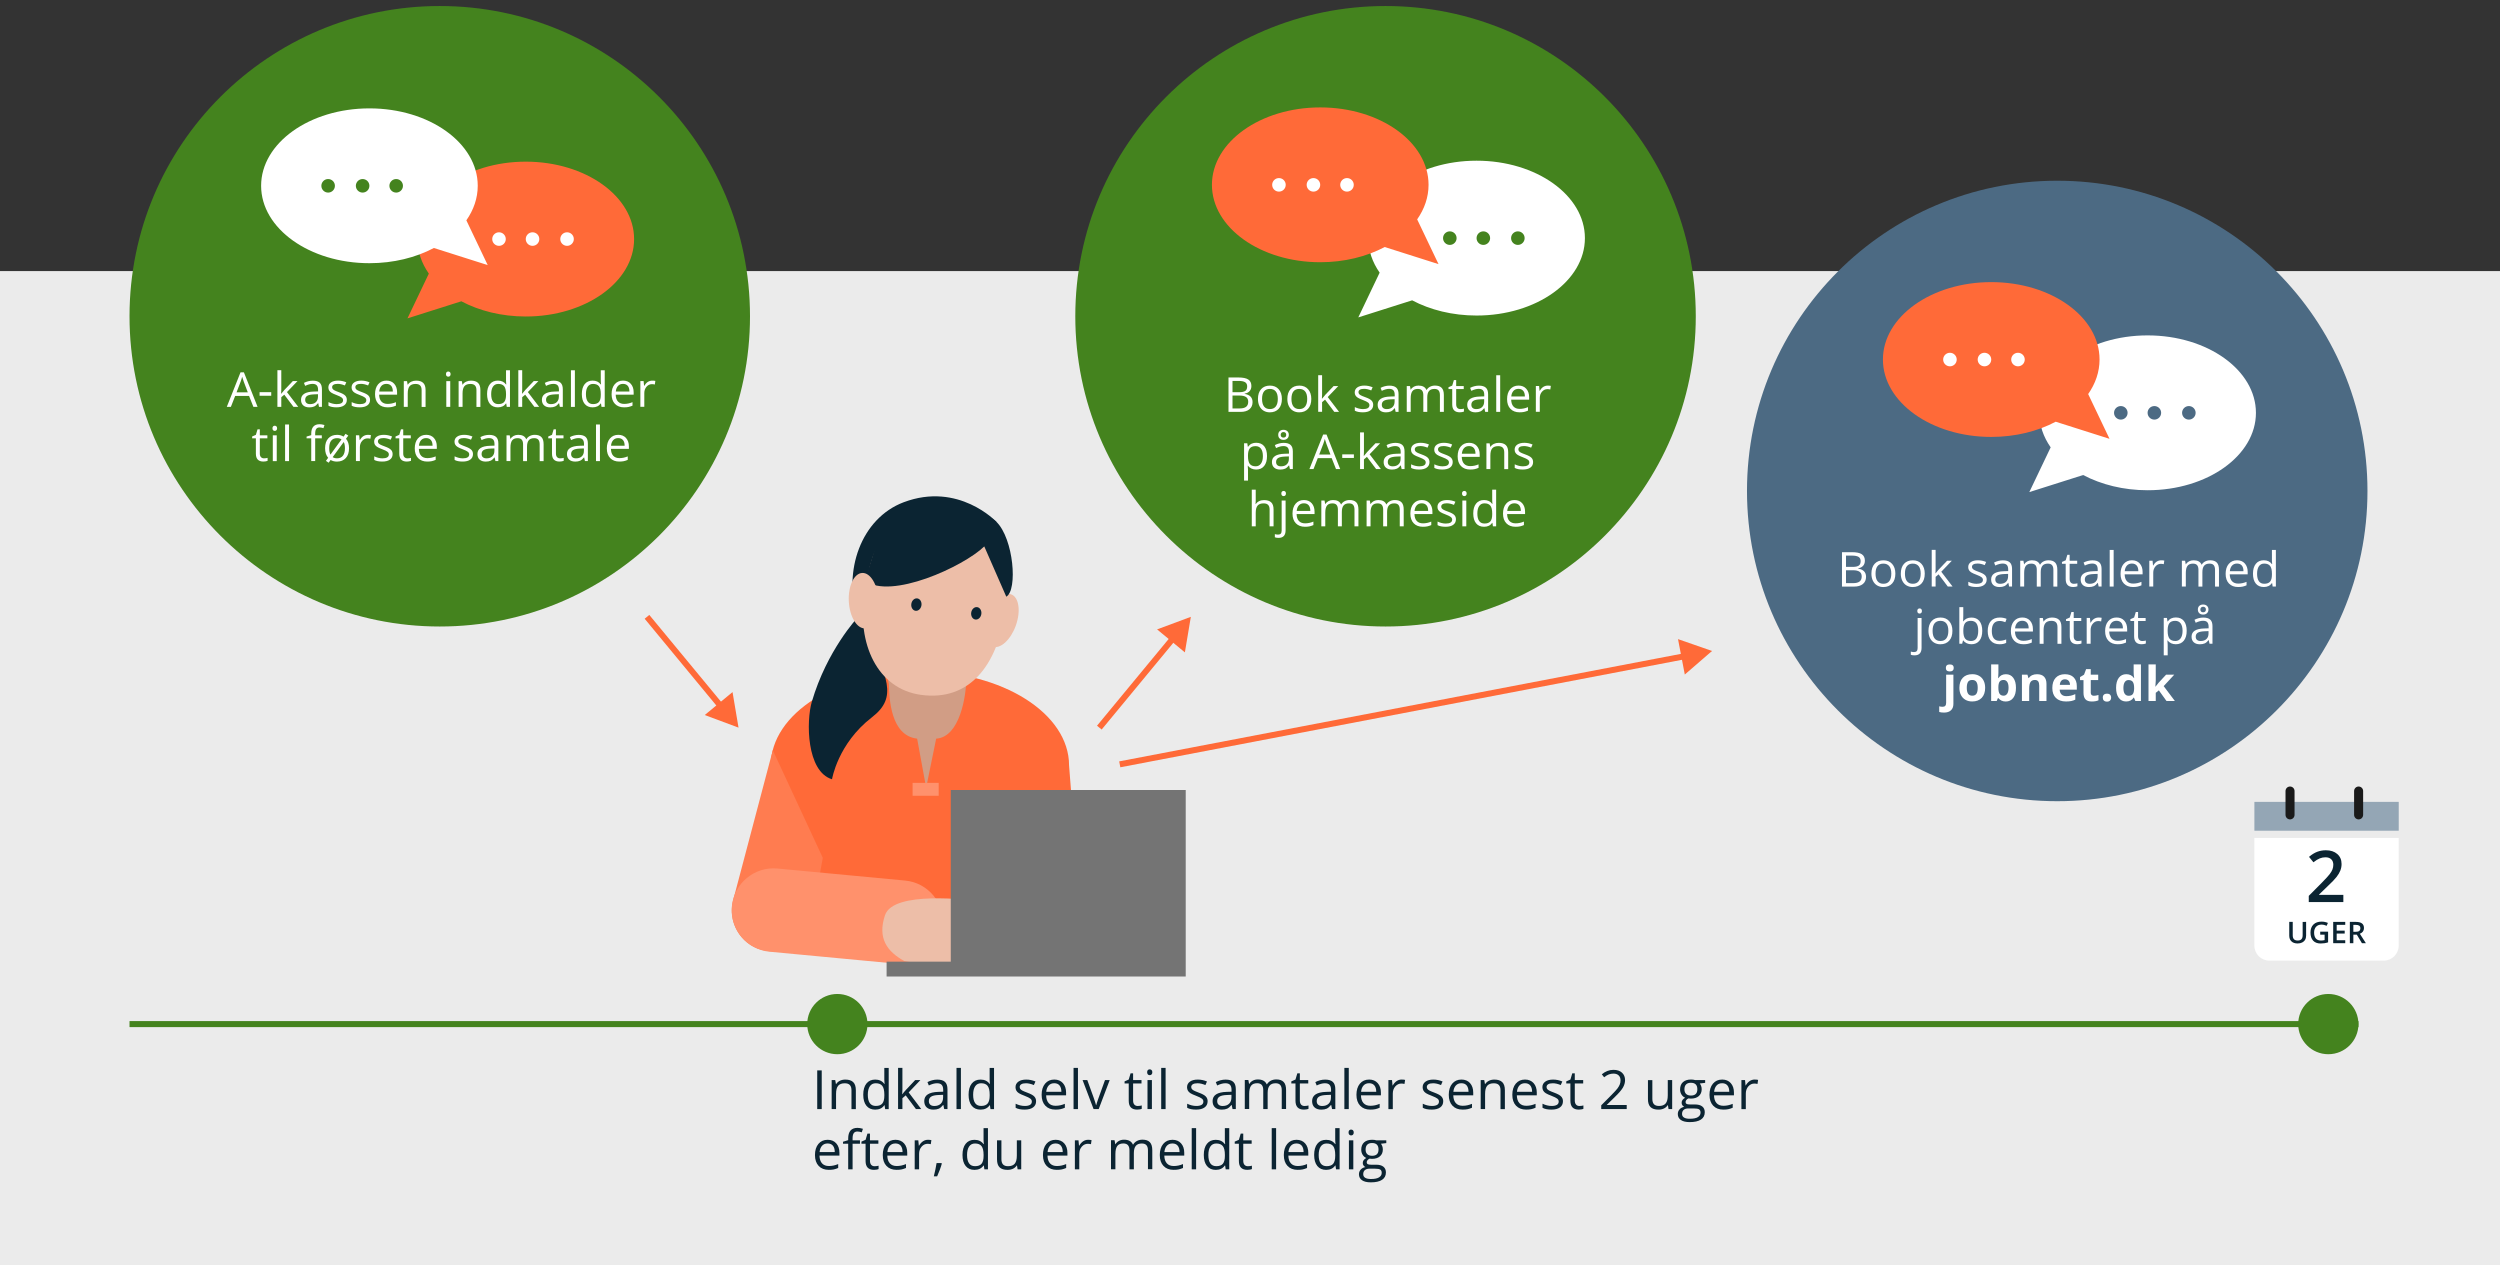 <?xml version="1.0" encoding="utf-8"?>
<!-- Generator: Adobe Illustrator 25.2.3, SVG Export Plug-In . SVG Version: 6.00 Build 0)  -->
<svg version="1.1" xmlns="http://www.w3.org/2000/svg" xmlns:xlink="http://www.w3.org/1999/xlink" x="0px" y="0px"
	 viewBox="0 0 830 420" style="enable-background:new 0 0 830 420;" xml:space="preserve">
<rect x="0" y="0" width="830" height="420" fill="#333333" stroke="none"/>
<style type="text/css">
	.st0{fill:#EBEBEB;}
	.st1{fill:#FF6A38;}
	.st2{fill:#EDBEA8;}
	.st3{fill:#3695CA;}
	.st4{fill:#999999;}
	.st5{fill:#747474;}
	.st6{fill:#1B86C3;}
	.st7{fill:#FFFFFF;}
	.st8{fill:#858585;}
	.st9{fill:none;stroke:#44831E;stroke-width:2;stroke-miterlimit:10;}
	.st10{fill:#0B2432;}
	.st11{fill:#FF8359;}
	.st12{fill:#FF7C50;}
	.st13{fill:#D19D85;}
	.st14{fill:#FF916C;}
	.st15{fill:none;}
	.st16{fill:#44831E;}
	.st17{fill:none;stroke:#FF6A38;stroke-width:2;stroke-miterlimit:10;}
	.st18{fill:#BFBFBF;}
	.st19{fill:none;stroke:#1A1A1A;stroke-width:4;stroke-linecap:round;stroke-miterlimit:10;}
	.st20{fill:none;stroke:#FF6A38;stroke-width:2;stroke-linecap:round;stroke-miterlimit:10;}
	.st21{fill:none;stroke:#747474;stroke-width:3;stroke-miterlimit:10;}
	.st22{fill:#4C6A83;}
	.st23{fill:#699C4B;}
	.st24{fill:#70889C;}
	.st25{fill:#EFEFEF;}
	.st26{fill:none;stroke:#99AAB8;stroke-width:2;stroke-linecap:round;stroke-miterlimit:10;}
	.st27{fill:none;stroke:#56A5D3;stroke-width:4;stroke-miterlimit:10;}
	.st28{fill:#56A5D3;}
	.st29{fill:#499ECF;}
	.st30{fill:#010101;}
	.st31{fill:#BD8765;}
	.st32{fill:none;stroke:#EBEBEB;stroke-miterlimit:10;}
	.st33{fill:none;stroke:#1B86C3;stroke-width:2;stroke-miterlimit:10;}
	.st34{fill:#94A6B5;}
	.st35{fill:none;stroke:#1A1A1A;stroke-width:3;stroke-linecap:round;stroke-miterlimit:10;}
	.st36{fill:#284D62;}
	.st37{fill:none;stroke:#FFFFFF;stroke-miterlimit:10;}
	.st38{fill:#FFFFFF;stroke:#56A5D3;stroke-width:6;stroke-miterlimit:10;}
	.st39{fill:none;stroke:#231F20;stroke-width:3;stroke-miterlimit:10;}
	.st40{fill:#FFFFFF;stroke:#FF6A38;stroke-width:6;stroke-miterlimit:10;}
	.st41{fill:#70523E;}
	.st42{fill:#EBEBEB;stroke:#0B2432;stroke-miterlimit:10;}
	.st43{fill:none;stroke:#0B2432;stroke-miterlimit:10;}
	.st44{fill:#617C92;}
	.st45{fill:none;stroke:#3C5A22;stroke-miterlimit:10;}
	.st46{fill:#454545;}
	.st47{fill:none;stroke:#999999;stroke-width:3;stroke-miterlimit:10;}
	.st48{fill-rule:evenodd;clip-rule:evenodd;fill:#44831E;}
	.st49{fill-rule:evenodd;clip-rule:evenodd;fill:#4C6A83;}
</style>
<g id="Baggrund">
	<rect x="0" y="90" class="st0" width="830" height="330"/>
</g>
<g id="Grafik">
	<g>
		<g>
			<line class="st17" x1="239.7" y1="234.93" x2="214.8" y2="204.79"/>
			<g>
				<polygon class="st1" points="243.2,229.77 245.19,241.57 233.97,237.39 				"/>
			</g>
		</g>
	</g>
	<g>
		<path class="st10" d="M271.32,368.22v-12.85h1.49v12.85H271.32z"/>
		<path class="st10" d="M282.69,368.22v-6.23c0-0.79-0.18-1.37-0.54-1.76s-0.92-0.58-1.67-0.58c-1.01,0-1.74,0.27-2.21,0.82
			s-0.7,1.44-0.7,2.7v5.05h-1.46v-9.63h1.18l0.24,1.32h0.07c0.3-0.47,0.72-0.84,1.25-1.1s1.14-0.39,1.8-0.39
			c1.16,0,2.03,0.28,2.61,0.84c0.58,0.56,0.88,1.45,0.88,2.69v6.28H282.69z"/>
		<path class="st10" d="M293.68,366.93h-0.08c-0.67,0.98-1.68,1.47-3.02,1.47c-1.26,0-2.23-0.43-2.93-1.29
			c-0.7-0.86-1.05-2.09-1.05-3.67s0.35-2.82,1.05-3.7c0.7-0.88,1.68-1.32,2.93-1.32c1.3,0,2.3,0.47,3,1.42h0.11l-0.06-0.69
			l-0.04-0.68v-3.92h1.46v13.68h-1.18L293.68,366.93z M290.77,367.17c0.99,0,1.71-0.27,2.16-0.81s0.67-1.42,0.67-2.62v-0.31
			c0-1.37-0.23-2.34-0.68-2.92s-1.18-0.87-2.17-0.87c-0.85,0-1.51,0.33-1.96,1s-0.68,1.6-0.68,2.82c0,1.23,0.22,2.16,0.67,2.79
			S289.9,367.17,290.77,367.17z"/>
		<path class="st10" d="M299.58,363.29c0.25-0.36,0.63-0.83,1.15-1.41l3.11-3.3h1.73l-3.89,4.1l4.17,5.53h-1.76l-3.39-4.55
			l-1.1,0.95v3.6h-1.44v-13.68h1.44v7.25c0,0.32-0.02,0.82-0.07,1.49H299.58z"/>
		<path class="st10" d="M313.48,368.22l-0.29-1.37h-0.07c-0.48,0.6-0.96,1.01-1.43,1.23c-0.48,0.21-1.07,0.32-1.79,0.32
			c-0.95,0-1.7-0.25-2.24-0.74s-0.81-1.19-0.81-2.1c0-1.95,1.55-2.96,4.66-3.06l1.63-0.05v-0.6c0-0.76-0.16-1.31-0.49-1.67
			c-0.32-0.36-0.84-0.54-1.56-0.54c-0.8,0-1.71,0.25-2.72,0.74l-0.45-1.12c0.47-0.26,0.99-0.46,1.56-0.61s1.13-0.22,1.7-0.22
			c1.15,0,2,0.25,2.55,0.76s0.83,1.33,0.83,2.45v6.57H313.48z M310.19,367.19c0.91,0,1.62-0.25,2.14-0.75s0.78-1.2,0.78-2.09v-0.87
			l-1.46,0.06c-1.16,0.04-1.99,0.22-2.5,0.54s-0.77,0.82-0.77,1.49c0,0.53,0.16,0.93,0.48,1.2
			C309.18,367.05,309.62,367.19,310.19,367.19z"/>
		<path class="st10" d="M319.02,368.22h-1.46v-13.68h1.46V368.22z"/>
		<path class="st10" d="M328.65,366.93h-0.08c-0.67,0.98-1.68,1.47-3.02,1.47c-1.26,0-2.23-0.43-2.93-1.29
			c-0.7-0.86-1.05-2.09-1.05-3.67s0.35-2.82,1.05-3.7c0.7-0.88,1.68-1.32,2.93-1.32c1.3,0,2.3,0.47,3,1.42h0.11l-0.06-0.69
			l-0.04-0.68v-3.92h1.46v13.68h-1.18L328.65,366.93z M325.74,367.17c0.99,0,1.71-0.27,2.16-0.81s0.67-1.42,0.67-2.62v-0.31
			c0-1.37-0.23-2.34-0.68-2.92s-1.18-0.87-2.17-0.87c-0.85,0-1.51,0.33-1.96,1s-0.68,1.6-0.68,2.82c0,1.23,0.22,2.16,0.67,2.79
			S324.87,367.17,325.74,367.17z"/>
		<path class="st10" d="M343.98,365.59c0,0.9-0.33,1.59-1,2.07c-0.67,0.49-1.6,0.73-2.81,0.73c-1.28,0-2.27-0.2-2.98-0.61v-1.35
			c0.46,0.23,0.96,0.42,1.49,0.55s1.04,0.2,1.53,0.2c0.76,0,1.34-0.12,1.75-0.36s0.61-0.61,0.61-1.11c0-0.38-0.16-0.7-0.49-0.96
			s-0.96-0.58-1.9-0.94c-0.89-0.33-1.53-0.63-1.91-0.87s-0.66-0.53-0.84-0.85s-0.28-0.69-0.28-1.13c0-0.79,0.32-1.4,0.96-1.86
			s1.51-0.68,2.62-0.68c1.04,0,2.05,0.21,3.04,0.63l-0.52,1.19c-0.96-0.4-1.84-0.6-2.62-0.6c-0.69,0-1.21,0.11-1.56,0.33
			s-0.53,0.52-0.53,0.9c0,0.26,0.07,0.48,0.2,0.66s0.34,0.35,0.64,0.52c0.29,0.16,0.85,0.4,1.68,0.71c1.14,0.42,1.91,0.83,2.31,1.26
			S343.98,364.95,343.98,365.59z"/>
		<path class="st10" d="M350.41,368.39c-1.42,0-2.54-0.43-3.36-1.3c-0.82-0.87-1.23-2.07-1.23-3.61c0-1.55,0.38-2.79,1.14-3.7
			s1.79-1.37,3.07-1.37c1.2,0,2.16,0.4,2.86,1.19c0.7,0.79,1.05,1.84,1.05,3.14v0.92h-6.62c0.03,1.13,0.31,1.99,0.85,2.58
			s1.3,0.88,2.29,0.88c1.04,0,2.06-0.22,3.07-0.65v1.3c-0.51,0.22-1,0.38-1.46,0.48S351.06,368.39,350.41,368.39z M350.01,359.63
			c-0.77,0-1.39,0.25-1.85,0.76s-0.73,1.2-0.81,2.09h5.03c0-0.92-0.21-1.62-0.61-2.11S350.77,359.63,350.01,359.63z"/>
		<path class="st10" d="M357.88,368.22h-1.46v-13.68h1.46V368.22z"/>
		<path class="st10" d="M363.07,368.22l-3.65-9.63h1.56l2.07,5.71c0.47,1.34,0.74,2.2,0.83,2.6h0.07c0.06-0.31,0.27-0.95,0.61-1.93
			c0.34-0.98,1.11-3.1,2.3-6.39h1.56l-3.65,9.63H363.07z"/>
		<path class="st10" d="M377.74,367.19c0.26,0,0.51-0.02,0.75-0.06c0.24-0.04,0.43-0.08,0.57-0.12v1.12
			c-0.16,0.08-0.39,0.14-0.7,0.19c-0.31,0.05-0.58,0.07-0.83,0.07c-1.86,0-2.79-0.98-2.79-2.94v-5.73h-1.38v-0.7l1.38-0.61
			l0.61-2.06h0.84v2.23h2.79v1.13h-2.79v5.67c0,0.58,0.14,1.03,0.41,1.34C376.88,367.04,377.26,367.19,377.74,367.19z"/>
		<path class="st10" d="M380.85,355.98c0-0.33,0.08-0.58,0.25-0.73c0.16-0.16,0.37-0.23,0.61-0.23c0.23,0,0.44,0.08,0.61,0.24
			c0.17,0.16,0.25,0.4,0.25,0.73s-0.08,0.57-0.25,0.73c-0.17,0.16-0.37,0.24-0.61,0.24c-0.25,0-0.45-0.08-0.61-0.24
			C380.94,356.55,380.85,356.3,380.85,355.98z M382.43,368.22h-1.46v-9.63h1.46V368.22z"/>
		<path class="st10" d="M386.98,368.22h-1.46v-13.68h1.46V368.22z"/>
		<path class="st10" d="M400.93,365.59c0,0.9-0.33,1.59-1,2.07c-0.67,0.49-1.6,0.73-2.81,0.73c-1.28,0-2.27-0.2-2.98-0.61v-1.35
			c0.46,0.23,0.96,0.42,1.49,0.55s1.04,0.2,1.53,0.2c0.76,0,1.34-0.12,1.75-0.36s0.61-0.61,0.61-1.11c0-0.38-0.16-0.7-0.49-0.96
			s-0.96-0.58-1.9-0.94c-0.89-0.33-1.53-0.63-1.91-0.87s-0.66-0.53-0.84-0.85s-0.28-0.69-0.28-1.13c0-0.79,0.32-1.4,0.96-1.86
			s1.51-0.68,2.62-0.68c1.04,0,2.05,0.21,3.04,0.63l-0.52,1.19c-0.96-0.4-1.84-0.6-2.62-0.6c-0.69,0-1.21,0.11-1.56,0.33
			s-0.53,0.52-0.53,0.9c0,0.26,0.07,0.48,0.2,0.66s0.34,0.35,0.64,0.52c0.29,0.16,0.85,0.4,1.68,0.71c1.14,0.42,1.91,0.83,2.31,1.26
			S400.93,364.95,400.93,365.59z"/>
		<path class="st10" d="M409.21,368.22l-0.29-1.37h-0.07c-0.48,0.6-0.96,1.01-1.43,1.23c-0.48,0.21-1.07,0.32-1.79,0.32
			c-0.95,0-1.7-0.25-2.24-0.74s-0.81-1.19-0.81-2.1c0-1.95,1.55-2.96,4.66-3.06l1.63-0.05v-0.6c0-0.76-0.16-1.31-0.49-1.67
			c-0.32-0.36-0.84-0.54-1.56-0.54c-0.8,0-1.71,0.25-2.72,0.74l-0.45-1.12c0.47-0.26,0.99-0.46,1.56-0.61s1.13-0.22,1.7-0.22
			c1.15,0,2,0.25,2.55,0.76s0.83,1.33,0.83,2.45v6.57H409.21z M405.92,367.19c0.91,0,1.62-0.25,2.14-0.75s0.78-1.2,0.78-2.09v-0.87
			l-1.46,0.06c-1.16,0.04-1.99,0.22-2.5,0.54s-0.77,0.82-0.77,1.49c0,0.53,0.16,0.93,0.48,1.2
			C404.9,367.05,405.35,367.19,405.92,367.19z"/>
		<path class="st10" d="M425.54,368.22v-6.27c0-0.77-0.16-1.34-0.49-1.73c-0.33-0.38-0.84-0.58-1.53-0.58
			c-0.91,0-1.58,0.26-2.01,0.78s-0.65,1.32-0.65,2.41v5.38h-1.46v-6.27c0-0.77-0.16-1.34-0.49-1.73c-0.33-0.38-0.84-0.58-1.54-0.58
			c-0.91,0-1.58,0.27-2,0.82s-0.64,1.45-0.64,2.69v5.05h-1.46v-9.63h1.18l0.24,1.32h0.07c0.27-0.47,0.66-0.83,1.16-1.1
			s1.06-0.4,1.68-0.4c1.5,0,2.48,0.54,2.95,1.63h0.07c0.29-0.5,0.7-0.9,1.25-1.2c0.54-0.29,1.16-0.44,1.86-0.44
			c1.09,0,1.9,0.28,2.44,0.84s0.81,1.45,0.81,2.69v6.28H425.54z"/>
		<path class="st10" d="M433.1,367.19c0.26,0,0.51-0.02,0.75-0.06c0.24-0.04,0.43-0.08,0.57-0.12v1.12
			c-0.16,0.08-0.39,0.14-0.7,0.19c-0.31,0.05-0.58,0.07-0.83,0.07c-1.86,0-2.79-0.98-2.79-2.94v-5.73h-1.38v-0.7l1.38-0.61
			l0.61-2.06h0.84v2.23h2.79v1.13h-2.79v5.67c0,0.58,0.14,1.03,0.41,1.34C432.25,367.04,432.62,367.19,433.1,367.19z"/>
		<path class="st10" d="M442.25,368.22l-0.29-1.37h-0.07c-0.48,0.6-0.96,1.01-1.43,1.23c-0.48,0.21-1.07,0.32-1.79,0.32
			c-0.95,0-1.7-0.25-2.24-0.74s-0.81-1.19-0.81-2.1c0-1.95,1.55-2.96,4.66-3.06l1.63-0.05v-0.6c0-0.76-0.16-1.31-0.49-1.67
			c-0.32-0.36-0.84-0.54-1.56-0.54c-0.8,0-1.71,0.25-2.72,0.74l-0.45-1.12c0.47-0.26,0.99-0.46,1.56-0.61s1.13-0.22,1.7-0.22
			c1.15,0,2,0.25,2.55,0.76s0.83,1.33,0.83,2.45v6.57H442.25z M438.96,367.19c0.91,0,1.62-0.25,2.14-0.75s0.78-1.2,0.78-2.09v-0.87
			l-1.46,0.06c-1.16,0.04-1.99,0.22-2.5,0.54s-0.77,0.82-0.77,1.49c0,0.53,0.16,0.93,0.48,1.2
			C437.94,367.05,438.39,367.19,438.96,367.19z"/>
		<path class="st10" d="M447.79,368.22h-1.46v-13.68h1.46V368.22z"/>
		<path class="st10" d="M454.93,368.39c-1.42,0-2.54-0.43-3.36-1.3c-0.82-0.87-1.23-2.07-1.23-3.61c0-1.55,0.38-2.79,1.14-3.7
			s1.79-1.37,3.07-1.37c1.2,0,2.16,0.4,2.86,1.19c0.7,0.79,1.05,1.84,1.05,3.14v0.92h-6.62c0.03,1.13,0.31,1.99,0.85,2.58
			s1.3,0.88,2.29,0.88c1.04,0,2.06-0.22,3.07-0.65v1.3c-0.51,0.22-1,0.38-1.46,0.48S455.58,368.39,454.93,368.39z M454.54,359.63
			c-0.77,0-1.39,0.25-1.85,0.76s-0.73,1.2-0.81,2.09h5.03c0-0.92-0.21-1.62-0.61-2.11S455.3,359.63,454.54,359.63z"/>
		<path class="st10" d="M465.34,358.41c0.43,0,0.81,0.04,1.15,0.11l-0.2,1.35c-0.4-0.09-0.75-0.13-1.05-0.13
			c-0.78,0-1.44,0.32-2,0.95c-0.55,0.63-0.83,1.42-0.83,2.36v5.17h-1.46v-9.63h1.2l0.17,1.78h0.07c0.36-0.63,0.79-1.11,1.29-1.45
			S464.73,358.41,465.34,358.41z"/>
		<path class="st10" d="M479.15,365.59c0,0.9-0.33,1.59-1,2.07c-0.67,0.49-1.6,0.73-2.81,0.73c-1.28,0-2.27-0.2-2.98-0.61v-1.35
			c0.46,0.23,0.96,0.42,1.49,0.55s1.04,0.2,1.53,0.2c0.76,0,1.34-0.12,1.75-0.36s0.61-0.61,0.61-1.11c0-0.38-0.16-0.7-0.49-0.96
			s-0.96-0.58-1.9-0.94c-0.89-0.33-1.53-0.63-1.91-0.87s-0.66-0.53-0.84-0.85s-0.28-0.69-0.28-1.13c0-0.79,0.32-1.4,0.96-1.86
			s1.51-0.68,2.62-0.68c1.04,0,2.05,0.21,3.04,0.63l-0.52,1.19c-0.96-0.4-1.84-0.6-2.62-0.6c-0.69,0-1.21,0.11-1.56,0.33
			s-0.53,0.52-0.53,0.9c0,0.26,0.07,0.48,0.2,0.66s0.34,0.35,0.64,0.52c0.29,0.16,0.85,0.4,1.68,0.71c1.14,0.42,1.91,0.83,2.31,1.26
			S479.15,364.95,479.15,365.59z"/>
		<path class="st10" d="M485.58,368.39c-1.42,0-2.54-0.43-3.36-1.3c-0.82-0.87-1.23-2.07-1.23-3.61c0-1.55,0.38-2.79,1.14-3.7
			s1.79-1.37,3.07-1.37c1.2,0,2.16,0.4,2.86,1.19c0.7,0.79,1.05,1.84,1.05,3.14v0.92h-6.62c0.03,1.13,0.31,1.99,0.85,2.58
			s1.3,0.88,2.29,0.88c1.04,0,2.06-0.22,3.07-0.65v1.3c-0.51,0.22-1,0.38-1.46,0.48S486.23,368.39,485.58,368.39z M485.18,359.63
			c-0.77,0-1.39,0.25-1.85,0.76s-0.73,1.2-0.81,2.09h5.03c0-0.92-0.21-1.62-0.61-2.11S485.94,359.63,485.18,359.63z"/>
		<path class="st10" d="M498.17,368.22v-6.23c0-0.79-0.18-1.37-0.54-1.76s-0.92-0.58-1.67-0.58c-1.01,0-1.74,0.27-2.21,0.82
			s-0.7,1.44-0.7,2.7v5.05h-1.46v-9.63h1.18l0.24,1.32h0.07c0.3-0.47,0.72-0.84,1.25-1.1s1.14-0.39,1.8-0.39
			c1.16,0,2.03,0.28,2.61,0.84c0.58,0.56,0.88,1.45,0.88,2.69v6.28H498.17z"/>
		<path class="st10" d="M506.68,368.39c-1.42,0-2.54-0.43-3.36-1.3c-0.82-0.87-1.23-2.07-1.23-3.61c0-1.55,0.38-2.79,1.14-3.7
			s1.79-1.37,3.07-1.37c1.2,0,2.16,0.4,2.86,1.19c0.7,0.79,1.05,1.84,1.05,3.14v0.92h-6.62c0.03,1.13,0.31,1.99,0.85,2.58
			s1.3,0.88,2.29,0.88c1.04,0,2.06-0.22,3.07-0.65v1.3c-0.51,0.22-1,0.38-1.46,0.48S507.33,368.39,506.68,368.39z M506.29,359.63
			c-0.77,0-1.39,0.25-1.85,0.76s-0.73,1.2-0.81,2.09h5.03c0-0.92-0.21-1.62-0.61-2.11S507.05,359.63,506.29,359.63z"/>
		<path class="st10" d="M518.9,365.59c0,0.9-0.33,1.59-1,2.07c-0.67,0.49-1.6,0.73-2.81,0.73c-1.28,0-2.27-0.2-2.98-0.61v-1.35
			c0.46,0.23,0.96,0.42,1.49,0.55s1.04,0.2,1.53,0.2c0.76,0,1.34-0.12,1.75-0.36s0.61-0.61,0.61-1.11c0-0.38-0.16-0.7-0.49-0.96
			s-0.96-0.58-1.9-0.94c-0.89-0.33-1.53-0.63-1.91-0.87s-0.66-0.53-0.84-0.85s-0.28-0.69-0.28-1.13c0-0.79,0.32-1.4,0.96-1.86
			s1.51-0.68,2.62-0.68c1.04,0,2.05,0.21,3.04,0.63l-0.52,1.19c-0.96-0.4-1.84-0.6-2.62-0.6c-0.69,0-1.21,0.11-1.56,0.33
			s-0.53,0.52-0.53,0.9c0,0.26,0.07,0.48,0.2,0.66s0.34,0.35,0.64,0.52c0.29,0.16,0.85,0.4,1.68,0.71c1.14,0.42,1.91,0.83,2.31,1.26
			S518.9,364.95,518.9,365.59z"/>
		<path class="st10" d="M524.37,367.19c0.26,0,0.51-0.02,0.75-0.06c0.24-0.04,0.43-0.08,0.57-0.12v1.12
			c-0.16,0.08-0.39,0.14-0.7,0.19c-0.31,0.05-0.58,0.07-0.83,0.07c-1.86,0-2.79-0.98-2.79-2.94v-5.73H520v-0.7l1.38-0.61l0.61-2.06
			h0.84v2.23h2.79v1.13h-2.79v5.67c0,0.58,0.14,1.03,0.41,1.34C523.52,367.04,523.89,367.19,524.37,367.19z"/>
		<path class="st10" d="M540.04,368.22h-8.43v-1.26l3.38-3.4c1.03-1.04,1.71-1.79,2.04-2.23c0.33-0.45,0.57-0.88,0.74-1.3
			s0.25-0.88,0.25-1.36c0-0.69-0.21-1.23-0.62-1.63s-0.99-0.6-1.73-0.6c-0.53,0-1.04,0.09-1.51,0.26s-1.01,0.5-1.59,0.96l-0.77-0.99
			c1.18-0.98,2.47-1.48,3.86-1.48c1.2,0,2.15,0.31,2.83,0.93c0.68,0.62,1.03,1.45,1.03,2.49c0,0.81-0.23,1.62-0.68,2.42
			s-1.31,1.8-2.56,3.02l-2.81,2.75v0.07h6.6V368.22z"/>
		<path class="st10" d="M548.58,358.59v6.25c0,0.79,0.18,1.37,0.54,1.76c0.36,0.39,0.92,0.58,1.67,0.58c1.01,0,1.74-0.28,2.21-0.83
			s0.7-1.45,0.7-2.7v-5.06h1.46v9.63h-1.2l-0.21-1.29h-0.08c-0.3,0.47-0.71,0.84-1.24,1.09s-1.13,0.38-1.81,0.38
			c-1.17,0-2.05-0.28-2.63-0.83c-0.58-0.56-0.87-1.45-0.87-2.67v-6.3H548.58z"/>
		<path class="st10" d="M566.11,358.59v0.92l-1.78,0.21c0.16,0.21,0.31,0.47,0.44,0.8s0.19,0.7,0.19,1.12c0,0.94-0.32,1.7-0.96,2.26
			c-0.64,0.56-1.53,0.84-2.65,0.84c-0.29,0-0.56-0.02-0.81-0.07c-0.62,0.33-0.93,0.74-0.93,1.24c0,0.26,0.11,0.46,0.32,0.58
			c0.22,0.13,0.59,0.19,1.11,0.19h1.7c1.04,0,1.84,0.22,2.4,0.66c0.56,0.44,0.84,1.08,0.84,1.92c0,1.07-0.43,1.88-1.28,2.44
			s-2.1,0.84-3.74,0.84c-1.26,0-2.23-0.23-2.91-0.7c-0.68-0.47-1.02-1.13-1.02-1.99c0-0.59,0.19-1.09,0.56-1.52s0.9-0.72,1.58-0.87
			c-0.25-0.11-0.45-0.28-0.62-0.52c-0.17-0.23-0.25-0.51-0.25-0.82c0-0.35,0.09-0.66,0.28-0.92s0.48-0.52,0.89-0.76
			c-0.5-0.21-0.9-0.55-1.21-1.05s-0.47-1.05-0.47-1.69c0-1.05,0.32-1.87,0.95-2.44c0.63-0.57,1.53-0.86,2.68-0.86
			c0.5,0,0.96,0.06,1.36,0.18H566.11z M558.44,369.84c0,0.52,0.22,0.92,0.66,1.19s1.07,0.4,1.89,0.4c1.22,0,2.13-0.18,2.71-0.55
			c0.59-0.37,0.88-0.86,0.88-1.49c0-0.52-0.16-0.88-0.48-1.09c-0.32-0.2-0.93-0.3-1.82-0.3h-1.75c-0.66,0-1.18,0.16-1.54,0.47
			S558.44,369.24,558.44,369.84z M559.23,361.67c0,0.67,0.19,1.18,0.57,1.53c0.38,0.35,0.91,0.52,1.59,0.52
			c1.42,0,2.13-0.69,2.13-2.07c0-1.45-0.72-2.17-2.16-2.17c-0.68,0-1.21,0.18-1.58,0.55C559.41,360.4,559.23,360.94,559.23,361.67z"
			/>
		<path class="st10" d="M572.14,368.39c-1.42,0-2.54-0.43-3.36-1.3c-0.82-0.87-1.23-2.07-1.23-3.61c0-1.55,0.38-2.79,1.14-3.7
			s1.79-1.37,3.07-1.37c1.2,0,2.16,0.4,2.86,1.19c0.7,0.79,1.05,1.84,1.05,3.14v0.92h-6.62c0.03,1.13,0.31,1.99,0.85,2.58
			s1.3,0.88,2.29,0.88c1.04,0,2.06-0.22,3.07-0.65v1.3c-0.51,0.22-1,0.38-1.46,0.48S572.79,368.39,572.14,368.39z M571.75,359.63
			c-0.77,0-1.39,0.25-1.85,0.76s-0.73,1.2-0.81,2.09h5.03c0-0.92-0.21-1.62-0.61-2.11S572.51,359.63,571.75,359.63z"/>
		<path class="st10" d="M582.54,358.41c0.43,0,0.81,0.04,1.15,0.11l-0.2,1.35c-0.4-0.09-0.75-0.13-1.05-0.13
			c-0.78,0-1.44,0.32-2,0.95c-0.55,0.63-0.83,1.42-0.83,2.36v5.17h-1.46v-9.63h1.2l0.17,1.78h0.07c0.36-0.63,0.79-1.11,1.29-1.45
			S581.94,358.41,582.54,358.41z"/>
		<path class="st10" d="M275.16,388.39c-1.42,0-2.54-0.43-3.36-1.3c-0.82-0.87-1.23-2.07-1.23-3.61c0-1.55,0.38-2.79,1.14-3.7
			s1.79-1.37,3.07-1.37c1.2,0,2.16,0.4,2.86,1.19c0.7,0.79,1.05,1.84,1.05,3.14v0.92h-6.62c0.03,1.13,0.31,1.99,0.85,2.58
			s1.3,0.88,2.29,0.88c1.04,0,2.06-0.22,3.07-0.65v1.3c-0.51,0.22-1,0.38-1.46,0.48S275.81,388.39,275.16,388.39z M274.77,379.63
			c-0.77,0-1.39,0.25-1.85,0.76s-0.73,1.2-0.81,2.09h5.03c0-0.92-0.21-1.62-0.61-2.11S275.53,379.63,274.77,379.63z"/>
		<path class="st10" d="M285.51,379.72h-2.45v8.5h-1.46v-8.5h-1.72v-0.66l1.72-0.53V378c0-2.37,1.03-3.55,3.1-3.55
			c0.51,0,1.11,0.1,1.79,0.31l-0.38,1.17c-0.56-0.18-1.04-0.27-1.44-0.27c-0.55,0-0.96,0.18-1.22,0.55
			c-0.26,0.37-0.39,0.95-0.39,1.76v0.62h2.45V379.72z"/>
		<path class="st10" d="M290.37,387.19c0.26,0,0.51-0.02,0.75-0.06c0.24-0.04,0.43-0.08,0.57-0.12v1.12
			c-0.16,0.08-0.39,0.14-0.7,0.19c-0.31,0.05-0.58,0.07-0.83,0.07c-1.86,0-2.79-0.98-2.79-2.94v-5.73H286v-0.7l1.38-0.61l0.61-2.06
			h0.84v2.23h2.79v1.13h-2.79v5.67c0,0.58,0.14,1.03,0.41,1.34C289.52,387.04,289.89,387.19,290.37,387.19z"/>
		<path class="st10" d="M297.67,388.39c-1.42,0-2.54-0.43-3.36-1.3c-0.82-0.87-1.23-2.07-1.23-3.61c0-1.55,0.38-2.79,1.14-3.7
			s1.79-1.37,3.07-1.37c1.2,0,2.16,0.4,2.86,1.19c0.7,0.79,1.05,1.84,1.05,3.14v0.92h-6.62c0.03,1.13,0.31,1.99,0.85,2.58
			s1.3,0.88,2.29,0.88c1.04,0,2.06-0.22,3.07-0.65v1.3c-0.51,0.22-1,0.38-1.46,0.48S298.32,388.39,297.67,388.39z M297.28,379.63
			c-0.77,0-1.39,0.25-1.85,0.76s-0.73,1.2-0.81,2.09h5.03c0-0.92-0.21-1.62-0.61-2.11S298.04,379.63,297.28,379.63z"/>
		<path class="st10" d="M308.07,378.41c0.43,0,0.81,0.04,1.15,0.11l-0.2,1.35c-0.4-0.09-0.75-0.13-1.05-0.13
			c-0.78,0-1.44,0.32-2,0.95c-0.55,0.63-0.83,1.42-0.83,2.36v5.17h-1.46v-9.63h1.2l0.17,1.78h0.07c0.36-0.63,0.79-1.11,1.29-1.45
			S307.47,378.41,308.07,378.41z"/>
		<path class="st10" d="M312.55,386.13l0.13,0.2c-0.15,0.59-0.37,1.27-0.66,2.04c-0.29,0.78-0.58,1.5-0.89,2.17h-1.1
			c0.16-0.61,0.33-1.36,0.52-2.26c0.19-0.9,0.32-1.61,0.4-2.15H312.55z"/>
		<path class="st10" d="M326.63,386.93h-0.08c-0.67,0.98-1.68,1.47-3.02,1.47c-1.26,0-2.23-0.43-2.93-1.29
			c-0.7-0.86-1.05-2.09-1.05-3.67s0.35-2.82,1.05-3.7c0.7-0.88,1.68-1.32,2.93-1.32c1.3,0,2.3,0.47,3,1.42h0.11l-0.06-0.69
			l-0.04-0.68v-3.92h1.46v13.68h-1.18L326.63,386.93z M323.72,387.17c0.99,0,1.71-0.27,2.16-0.81s0.67-1.42,0.67-2.62v-0.31
			c0-1.37-0.23-2.34-0.68-2.92s-1.18-0.87-2.17-0.87c-0.85,0-1.51,0.33-1.96,1s-0.68,1.6-0.68,2.82c0,1.23,0.22,2.16,0.67,2.79
			S322.85,387.17,323.72,387.17z"/>
		<path class="st10" d="M332.47,378.59v6.25c0,0.79,0.18,1.37,0.54,1.76c0.36,0.39,0.92,0.58,1.67,0.58c1.01,0,1.74-0.28,2.21-0.83
			s0.7-1.45,0.7-2.7v-5.06h1.46v9.63h-1.2l-0.21-1.29h-0.08c-0.3,0.47-0.71,0.84-1.24,1.09s-1.13,0.38-1.81,0.38
			c-1.17,0-2.05-0.28-2.63-0.83c-0.58-0.56-0.87-1.45-0.87-2.67v-6.3H332.47z"/>
		<path class="st10" d="M350.85,388.39c-1.42,0-2.54-0.43-3.36-1.3c-0.82-0.87-1.23-2.07-1.23-3.61c0-1.55,0.38-2.79,1.14-3.7
			s1.79-1.37,3.07-1.37c1.2,0,2.16,0.4,2.86,1.19c0.7,0.79,1.05,1.84,1.05,3.14v0.92h-6.62c0.03,1.13,0.31,1.99,0.85,2.58
			s1.3,0.88,2.29,0.88c1.04,0,2.06-0.22,3.07-0.65v1.3c-0.51,0.22-1,0.38-1.46,0.48S351.5,388.39,350.85,388.39z M350.46,379.63
			c-0.77,0-1.39,0.25-1.85,0.76s-0.73,1.2-0.81,2.09h5.03c0-0.92-0.21-1.62-0.61-2.11S351.22,379.63,350.46,379.63z"/>
		<path class="st10" d="M361.25,378.41c0.43,0,0.81,0.04,1.15,0.11l-0.2,1.35c-0.4-0.09-0.75-0.13-1.05-0.13
			c-0.78,0-1.44,0.32-2,0.95c-0.55,0.63-0.83,1.42-0.83,2.36v5.17h-1.46v-9.63h1.2l0.17,1.78h0.07c0.36-0.63,0.79-1.11,1.29-1.45
			S360.65,378.41,361.25,378.41z"/>
		<path class="st10" d="M381.12,388.22v-6.27c0-0.77-0.16-1.34-0.49-1.73c-0.33-0.38-0.84-0.58-1.53-0.58
			c-0.91,0-1.58,0.26-2.01,0.78s-0.65,1.32-0.65,2.41v5.38h-1.46v-6.27c0-0.77-0.16-1.34-0.49-1.73c-0.33-0.38-0.84-0.58-1.54-0.58
			c-0.91,0-1.58,0.27-2,0.82s-0.64,1.45-0.64,2.69v5.05h-1.46v-9.63h1.18l0.24,1.32h0.07c0.27-0.47,0.66-0.83,1.16-1.1
			s1.06-0.4,1.68-0.4c1.5,0,2.48,0.54,2.95,1.63h0.07c0.29-0.5,0.7-0.9,1.25-1.2c0.54-0.29,1.16-0.44,1.86-0.44
			c1.09,0,1.9,0.28,2.44,0.84s0.81,1.45,0.81,2.69v6.28H381.12z"/>
		<path class="st10" d="M389.64,388.39c-1.42,0-2.54-0.43-3.36-1.3c-0.82-0.87-1.23-2.07-1.23-3.61c0-1.55,0.38-2.79,1.14-3.7
			s1.79-1.37,3.07-1.37c1.2,0,2.16,0.4,2.86,1.19c0.7,0.79,1.05,1.84,1.05,3.14v0.92h-6.62c0.03,1.13,0.31,1.99,0.85,2.58
			s1.3,0.88,2.29,0.88c1.04,0,2.06-0.22,3.07-0.65v1.3c-0.51,0.22-1,0.38-1.46,0.48S390.29,388.39,389.64,388.39z M389.24,379.63
			c-0.77,0-1.39,0.25-1.85,0.76s-0.73,1.2-0.81,2.09h5.03c0-0.92-0.21-1.62-0.61-2.11S390,379.63,389.24,379.63z"/>
		<path class="st10" d="M397.11,388.22h-1.46v-13.68h1.46V388.22z"/>
		<path class="st10" d="M406.74,386.93h-0.08c-0.67,0.98-1.68,1.47-3.02,1.47c-1.26,0-2.23-0.43-2.93-1.29
			c-0.7-0.86-1.05-2.09-1.05-3.67s0.35-2.82,1.05-3.7c0.7-0.88,1.68-1.32,2.93-1.32c1.3,0,2.3,0.47,3,1.42h0.11l-0.06-0.69
			l-0.04-0.68v-3.92h1.46v13.68h-1.18L406.74,386.93z M403.83,387.17c0.99,0,1.71-0.27,2.16-0.81s0.67-1.42,0.67-2.62v-0.31
			c0-1.37-0.23-2.34-0.68-2.92s-1.18-0.87-2.17-0.87c-0.85,0-1.51,0.33-1.96,1s-0.68,1.6-0.68,2.82c0,1.23,0.22,2.16,0.67,2.79
			S402.96,387.17,403.83,387.17z"/>
		<path class="st10" d="M414.31,387.19c0.26,0,0.51-0.02,0.75-0.06c0.24-0.04,0.43-0.08,0.57-0.12v1.12
			c-0.16,0.08-0.39,0.14-0.7,0.19c-0.31,0.05-0.58,0.07-0.83,0.07c-1.86,0-2.79-0.98-2.79-2.94v-5.73h-1.38v-0.7l1.38-0.61
			l0.61-2.06h0.84v2.23h2.79v1.13h-2.79v5.67c0,0.58,0.14,1.03,0.41,1.34C413.45,387.04,413.83,387.19,414.31,387.19z"/>
		<path class="st10" d="M423.67,388.22h-1.46v-13.68h1.46V388.22z"/>
		<path class="st10" d="M430.82,388.39c-1.42,0-2.54-0.43-3.36-1.3c-0.82-0.87-1.23-2.07-1.23-3.61c0-1.55,0.38-2.79,1.14-3.7
			s1.79-1.37,3.07-1.37c1.2,0,2.16,0.4,2.86,1.19c0.7,0.79,1.05,1.84,1.05,3.14v0.92h-6.62c0.03,1.13,0.31,1.99,0.85,2.58
			s1.3,0.88,2.29,0.88c1.04,0,2.06-0.22,3.07-0.65v1.3c-0.51,0.22-1,0.38-1.46,0.48S431.47,388.39,430.82,388.39z M430.42,379.63
			c-0.77,0-1.39,0.25-1.85,0.76s-0.73,1.2-0.81,2.09h5.03c0-0.92-0.21-1.62-0.61-2.11S431.18,379.63,430.42,379.63z"/>
		<path class="st10" d="M443.38,386.93h-0.08c-0.67,0.98-1.68,1.47-3.02,1.47c-1.26,0-2.23-0.43-2.93-1.29
			c-0.7-0.86-1.05-2.09-1.05-3.67s0.35-2.82,1.05-3.7c0.7-0.88,1.68-1.32,2.93-1.32c1.3,0,2.3,0.47,3,1.42h0.11l-0.06-0.69
			l-0.04-0.68v-3.92h1.46v13.68h-1.18L443.38,386.93z M440.46,387.17c0.99,0,1.71-0.27,2.16-0.81s0.67-1.42,0.67-2.62v-0.31
			c0-1.37-0.23-2.34-0.68-2.92s-1.18-0.87-2.17-0.87c-0.85,0-1.51,0.33-1.96,1s-0.68,1.6-0.68,2.82c0,1.23,0.22,2.16,0.67,2.79
			S439.59,387.17,440.46,387.17z"/>
		<path class="st10" d="M447.72,375.98c0-0.33,0.08-0.58,0.25-0.73c0.16-0.16,0.37-0.23,0.61-0.23c0.23,0,0.44,0.08,0.61,0.24
			c0.17,0.16,0.25,0.4,0.25,0.73s-0.08,0.57-0.25,0.73c-0.17,0.16-0.37,0.24-0.61,0.24c-0.25,0-0.45-0.08-0.61-0.24
			C447.8,376.55,447.72,376.3,447.72,375.98z M449.3,388.22h-1.46v-9.63h1.46V388.22z"/>
		<path class="st10" d="M460.25,378.59v0.92l-1.78,0.21c0.16,0.21,0.31,0.47,0.44,0.8s0.19,0.7,0.19,1.12c0,0.94-0.32,1.7-0.96,2.26
			c-0.64,0.56-1.53,0.84-2.65,0.84c-0.29,0-0.56-0.02-0.81-0.07c-0.62,0.33-0.93,0.74-0.93,1.24c0,0.26,0.11,0.46,0.32,0.58
			c0.22,0.13,0.59,0.19,1.11,0.19h1.7c1.04,0,1.84,0.22,2.4,0.66c0.56,0.44,0.84,1.08,0.84,1.92c0,1.07-0.43,1.88-1.28,2.44
			s-2.1,0.84-3.74,0.84c-1.26,0-2.23-0.23-2.91-0.7c-0.68-0.47-1.02-1.13-1.02-1.99c0-0.59,0.19-1.09,0.56-1.52s0.9-0.72,1.58-0.87
			c-0.25-0.11-0.45-0.28-0.62-0.52c-0.17-0.23-0.25-0.51-0.25-0.82c0-0.35,0.09-0.66,0.28-0.92s0.48-0.52,0.89-0.76
			c-0.5-0.21-0.9-0.55-1.21-1.05s-0.47-1.05-0.47-1.69c0-1.05,0.32-1.87,0.95-2.44c0.63-0.57,1.53-0.86,2.68-0.86
			c0.5,0,0.96,0.06,1.36,0.18H460.25z M452.59,389.84c0,0.52,0.22,0.92,0.66,1.19s1.07,0.4,1.89,0.4c1.22,0,2.13-0.18,2.71-0.55
			c0.59-0.37,0.88-0.86,0.88-1.49c0-0.52-0.16-0.88-0.48-1.09c-0.32-0.2-0.93-0.3-1.82-0.3h-1.75c-0.66,0-1.18,0.16-1.54,0.47
			S452.59,389.24,452.59,389.84z M453.38,381.67c0,0.67,0.19,1.18,0.57,1.53c0.38,0.35,0.91,0.52,1.59,0.52
			c1.42,0,2.13-0.69,2.13-2.07c0-1.45-0.72-2.17-2.16-2.17c-0.68,0-1.21,0.18-1.58,0.55C453.56,380.4,453.38,380.94,453.38,381.67z"
			/>
	</g>
	<g>
		<line class="st9" x1="43" y1="340" x2="783" y2="340"/>
	</g>
	<g>
		<circle class="st16" cx="146" cy="105" r="103"/>
		<g>
			<path class="st7" d="M84.13,135.09l-1.44-3.63h-4.62l-1.42,3.63h-1.36l4.56-11.47h1.13l4.54,11.47H84.13z M82.27,130.26
				l-1.34-3.54c-0.17-0.45-0.35-1-0.54-1.65c-0.12,0.5-0.28,1.05-0.5,1.65l-1.36,3.54H82.27z"/>
			<path class="st7" d="M86.18,131.39v-1.19h3.87v1.19H86.18z"/>
			<path class="st7" d="M93.4,130.7c0.23-0.32,0.57-0.73,1.03-1.25l2.79-2.93h1.55l-3.5,3.65l3.75,4.91h-1.59l-3.05-4.05l-0.99,0.84
				v3.2h-1.29v-12.16h1.29v6.45c0,0.29-0.02,0.73-0.06,1.33H93.4z"/>
			<path class="st7" d="M105.91,135.09l-0.26-1.22h-0.06c-0.43,0.54-0.86,0.9-1.29,1.09c-0.43,0.19-0.96,0.29-1.61,0.29
				c-0.86,0-1.53-0.22-2.02-0.66s-0.73-1.06-0.73-1.87c0-1.73,1.4-2.64,4.19-2.72l1.47-0.05v-0.53c0-0.67-0.15-1.17-0.44-1.49
				s-0.76-0.48-1.4-0.48c-0.72,0-1.54,0.22-2.45,0.66l-0.4-0.99c0.43-0.23,0.89-0.41,1.4-0.54c0.51-0.13,1.02-0.2,1.53-0.2
				c1.03,0,1.79,0.23,2.29,0.68s0.75,1.18,0.75,2.18v5.84H105.91z M102.95,134.17c0.82,0,1.46-0.22,1.92-0.66
				c0.47-0.44,0.7-1.06,0.7-1.86v-0.77l-1.31,0.05c-1.04,0.04-1.79,0.2-2.25,0.48c-0.46,0.28-0.69,0.73-0.69,1.32
				c0,0.47,0.14,0.83,0.43,1.07C102.03,134.05,102.43,134.17,102.95,134.17z"/>
			<path class="st7" d="M115.15,132.75c0,0.8-0.3,1.41-0.9,1.84c-0.6,0.43-1.44,0.65-2.52,0.65c-1.15,0-2.04-0.18-2.68-0.54v-1.2
				c0.42,0.21,0.86,0.37,1.34,0.49c0.48,0.12,0.94,0.18,1.38,0.18c0.68,0,1.21-0.11,1.58-0.32c0.37-0.22,0.55-0.55,0.55-0.99
				c0-0.33-0.15-0.62-0.44-0.86c-0.29-0.24-0.86-0.52-1.71-0.84c-0.8-0.3-1.38-0.56-1.72-0.78c-0.34-0.22-0.59-0.47-0.76-0.75
				s-0.25-0.62-0.25-1.01c0-0.7,0.29-1.25,0.86-1.65c0.57-0.4,1.36-0.61,2.36-0.61c0.93,0,1.84,0.19,2.73,0.56l-0.47,1.05
				c-0.87-0.35-1.65-0.53-2.36-0.53c-0.62,0-1.09,0.1-1.4,0.29c-0.32,0.19-0.47,0.46-0.47,0.8c0,0.23,0.06,0.42,0.18,0.59
				c0.12,0.16,0.31,0.32,0.57,0.46c0.26,0.15,0.77,0.36,1.51,0.63c1.03,0.37,1.72,0.74,2.08,1.12S115.15,132.18,115.15,132.75z"/>
			<path class="st7" d="M122.86,132.75c0,0.8-0.3,1.41-0.9,1.84c-0.6,0.43-1.44,0.65-2.52,0.65c-1.15,0-2.04-0.18-2.68-0.54v-1.2
				c0.42,0.21,0.86,0.37,1.34,0.49c0.48,0.12,0.94,0.18,1.38,0.18c0.68,0,1.21-0.11,1.58-0.32c0.37-0.22,0.55-0.55,0.55-0.99
				c0-0.33-0.15-0.62-0.44-0.86c-0.29-0.24-0.86-0.52-1.71-0.84c-0.8-0.3-1.38-0.56-1.72-0.78c-0.34-0.22-0.59-0.47-0.76-0.75
				s-0.25-0.62-0.25-1.01c0-0.7,0.29-1.25,0.86-1.65c0.57-0.4,1.36-0.61,2.36-0.61c0.93,0,1.84,0.19,2.73,0.56l-0.47,1.05
				c-0.87-0.35-1.65-0.53-2.36-0.53c-0.62,0-1.09,0.1-1.4,0.29c-0.32,0.19-0.47,0.46-0.47,0.8c0,0.23,0.06,0.42,0.18,0.59
				c0.12,0.16,0.31,0.32,0.57,0.46c0.26,0.15,0.77,0.36,1.51,0.63c1.03,0.37,1.72,0.74,2.08,1.12S122.86,132.18,122.86,132.75z"/>
			<path class="st7" d="M128.65,135.24c-1.28,0-2.29-0.39-3.03-1.16c-0.74-0.77-1.11-1.84-1.11-3.21c0-1.38,0.34-2.48,1.03-3.29
				s1.61-1.22,2.77-1.22c1.08,0,1.94,0.35,2.57,1.06c0.63,0.71,0.95,1.64,0.95,2.79v0.82h-5.96c0.03,1.01,0.28,1.77,0.77,2.29
				c0.49,0.52,1.17,0.78,2.05,0.78c0.93,0,1.85-0.19,2.76-0.58v1.16c-0.46,0.2-0.9,0.34-1.31,0.43S129.23,135.24,128.65,135.24z
				 M128.29,127.45c-0.69,0-1.25,0.22-1.66,0.67c-0.41,0.45-0.66,1.07-0.73,1.86h4.52c0-0.82-0.18-1.44-0.55-1.88
				C129.5,127.67,128.98,127.45,128.29,127.45z"/>
			<path class="st7" d="M139.98,135.09v-5.54c0-0.7-0.16-1.22-0.48-1.56s-0.82-0.52-1.51-0.52c-0.91,0-1.57,0.24-1.99,0.73
				s-0.63,1.28-0.63,2.4v4.49h-1.31v-8.56h1.07l0.21,1.17h0.06c0.27-0.42,0.64-0.75,1.13-0.98c0.48-0.23,1.02-0.35,1.62-0.35
				c1.04,0,1.83,0.25,2.35,0.75c0.53,0.5,0.79,1.29,0.79,2.39v5.59H139.98z"/>
			<path class="st7" d="M148.06,124.2c0-0.3,0.07-0.51,0.22-0.65c0.15-0.14,0.33-0.21,0.55-0.21c0.21,0,0.39,0.07,0.54,0.21
				s0.23,0.36,0.23,0.65c0,0.29-0.08,0.51-0.23,0.65c-0.15,0.14-0.33,0.21-0.54,0.21c-0.22,0-0.41-0.07-0.55-0.21
				C148.14,124.71,148.06,124.5,148.06,124.2z M149.48,135.09h-1.31v-8.56h1.31V135.09z"/>
			<path class="st7" d="M158.18,135.09v-5.54c0-0.7-0.16-1.22-0.48-1.56s-0.82-0.52-1.51-0.52c-0.91,0-1.57,0.24-1.99,0.73
				s-0.63,1.28-0.63,2.4v4.49h-1.31v-8.56h1.07l0.21,1.17h0.06c0.27-0.42,0.64-0.75,1.13-0.98c0.48-0.23,1.02-0.35,1.62-0.35
				c1.04,0,1.83,0.25,2.35,0.75c0.53,0.5,0.79,1.29,0.79,2.39v5.59H158.18z"/>
			<path class="st7" d="M168.07,133.94H168c-0.61,0.87-1.51,1.3-2.71,1.3c-1.13,0-2.01-0.38-2.64-1.15
				c-0.63-0.77-0.94-1.85-0.94-3.27c0-1.41,0.32-2.51,0.95-3.29c0.63-0.78,1.51-1.17,2.63-1.17c1.17,0,2.07,0.42,2.7,1.27h0.1
				l-0.06-0.62l-0.03-0.6v-3.48h1.31v12.16h-1.07L168.07,133.94z M165.45,134.16c0.89,0,1.54-0.24,1.95-0.72
				c0.4-0.48,0.6-1.26,0.6-2.33v-0.27c0-1.21-0.2-2.08-0.61-2.6c-0.41-0.52-1.06-0.78-1.95-0.78c-0.77,0-1.36,0.3-1.76,0.89
				c-0.41,0.59-0.61,1.43-0.61,2.5c0,1.09,0.2,1.92,0.61,2.48C164.07,133.88,164.66,134.16,165.45,134.16z"/>
			<path class="st7" d="M173.38,130.7c0.23-0.32,0.57-0.73,1.03-1.25l2.79-2.93h1.55l-3.5,3.65l3.75,4.91h-1.59l-3.05-4.05
				l-0.99,0.84v3.2h-1.29v-12.16h1.29v6.45c0,0.29-0.02,0.73-0.06,1.33H173.38z"/>
			<path class="st7" d="M185.88,135.09l-0.26-1.22h-0.06c-0.43,0.54-0.86,0.9-1.29,1.09c-0.43,0.19-0.96,0.29-1.61,0.29
				c-0.86,0-1.53-0.22-2.02-0.66s-0.73-1.06-0.73-1.87c0-1.73,1.4-2.64,4.19-2.72l1.47-0.05v-0.53c0-0.67-0.15-1.17-0.44-1.49
				s-0.76-0.48-1.4-0.48c-0.72,0-1.54,0.22-2.45,0.66l-0.4-0.99c0.43-0.23,0.89-0.41,1.4-0.54c0.51-0.13,1.02-0.2,1.53-0.2
				c1.03,0,1.79,0.23,2.29,0.68s0.75,1.18,0.75,2.18v5.84H185.88z M182.92,134.17c0.82,0,1.46-0.22,1.92-0.66
				c0.47-0.44,0.7-1.06,0.7-1.86v-0.77l-1.31,0.05c-1.04,0.04-1.79,0.2-2.25,0.48c-0.46,0.28-0.69,0.73-0.69,1.32
				c0,0.47,0.14,0.83,0.43,1.07C182.01,134.05,182.41,134.17,182.92,134.17z"/>
			<path class="st7" d="M190.86,135.09h-1.31v-12.16h1.31V135.09z"/>
			<path class="st7" d="M199.53,133.94h-0.07c-0.61,0.87-1.51,1.3-2.71,1.3c-1.13,0-2.01-0.38-2.64-1.15
				c-0.63-0.77-0.94-1.85-0.94-3.27c0-1.41,0.32-2.51,0.95-3.29c0.63-0.78,1.51-1.17,2.63-1.17c1.17,0,2.07,0.42,2.7,1.27h0.1
				l-0.06-0.62l-0.03-0.6v-3.48h1.31v12.16h-1.07L199.53,133.94z M196.91,134.16c0.89,0,1.54-0.24,1.95-0.72
				c0.4-0.48,0.6-1.26,0.6-2.33v-0.27c0-1.21-0.2-2.08-0.61-2.6c-0.41-0.52-1.06-0.78-1.95-0.78c-0.77,0-1.36,0.3-1.76,0.89
				c-0.41,0.59-0.61,1.43-0.61,2.5c0,1.09,0.2,1.92,0.61,2.48C195.53,133.88,196.12,134.16,196.91,134.16z"/>
			<path class="st7" d="M207.19,135.24c-1.28,0-2.29-0.39-3.03-1.16c-0.74-0.77-1.11-1.84-1.11-3.21c0-1.38,0.34-2.48,1.03-3.29
				s1.61-1.22,2.77-1.22c1.08,0,1.94,0.35,2.57,1.06c0.63,0.71,0.95,1.64,0.95,2.79v0.82h-5.96c0.03,1.01,0.28,1.77,0.77,2.29
				c0.49,0.52,1.17,0.78,2.05,0.78c0.93,0,1.85-0.19,2.76-0.58v1.16c-0.46,0.2-0.9,0.34-1.31,0.43S207.78,135.24,207.19,135.24z
				 M206.84,127.45c-0.69,0-1.25,0.22-1.66,0.67c-0.41,0.45-0.66,1.07-0.73,1.86h4.52c0-0.82-0.18-1.44-0.55-1.88
				C208.05,127.67,207.52,127.45,206.84,127.45z"/>
			<path class="st7" d="M216.55,126.37c0.38,0,0.73,0.03,1.03,0.09l-0.18,1.2c-0.36-0.08-0.67-0.12-0.95-0.12
				c-0.7,0-1.3,0.28-1.79,0.84s-0.75,1.26-0.75,2.1v4.59h-1.31v-8.56h1.08l0.15,1.59h0.06c0.32-0.56,0.71-0.99,1.16-1.29
				C215.51,126.52,216.01,126.37,216.55,126.37z"/>
			<path class="st7" d="M87.66,152.17c0.23,0,0.46-0.02,0.67-0.05c0.22-0.03,0.39-0.07,0.51-0.11v0.99
				c-0.14,0.07-0.35,0.12-0.63,0.17c-0.28,0.04-0.52,0.07-0.75,0.07c-1.67,0-2.51-0.87-2.51-2.62v-5.09h-1.24v-0.62l1.24-0.54
				l0.55-1.83h0.76v1.98h2.51v1.01h-2.51v5.04c0,0.52,0.12,0.91,0.37,1.19C86.89,152.03,87.22,152.17,87.66,152.17z"/>
			<path class="st7" d="M90.46,142.2c0-0.3,0.07-0.51,0.22-0.65c0.15-0.14,0.33-0.21,0.55-0.21c0.21,0,0.39,0.07,0.54,0.21
				S92,141.91,92,142.2c0,0.29-0.08,0.51-0.23,0.65c-0.15,0.14-0.33,0.21-0.54,0.21c-0.22,0-0.41-0.07-0.55-0.21
				C90.53,142.71,90.46,142.5,90.46,142.2z M91.88,153.09h-1.31v-8.56h1.31V153.09z"/>
			<path class="st7" d="M95.96,153.09h-1.31v-12.16h1.31V153.09z"/>
			<path class="st7" d="M106.84,145.53h-2.2v7.55h-1.31v-7.55h-1.55v-0.59l1.55-0.47V144c0-2.1,0.93-3.16,2.79-3.16
				c0.46,0,0.99,0.09,1.61,0.27l-0.34,1.04c-0.5-0.16-0.94-0.24-1.29-0.24c-0.49,0-0.86,0.16-1.1,0.49
				c-0.24,0.33-0.36,0.85-0.36,1.57v0.55h2.2V145.53z"/>
			<path class="st7" d="M115.88,148.8c0,1.4-0.36,2.49-1.07,3.27c-0.71,0.78-1.69,1.18-2.94,1.18c-0.81,0-1.51-0.18-2.1-0.54
				l-0.66,0.91l-0.9-0.61l0.74-1.02c-0.68-0.79-1.02-1.85-1.02-3.19c0-1.4,0.35-2.48,1.06-3.26c0.71-0.78,1.68-1.17,2.94-1.17
				c0.81,0,1.52,0.2,2.13,0.59l0.66-0.93l0.92,0.59l-0.77,1.04C115.54,146.46,115.88,147.5,115.88,148.8z M109.29,148.8
				c0,0.89,0.14,1.6,0.42,2.13l3.67-5.05c-0.39-0.28-0.89-0.41-1.49-0.41c-0.86,0-1.5,0.28-1.94,0.84
				C109.51,146.86,109.29,147.69,109.29,148.8z M114.52,148.8c0-0.85-0.13-1.54-0.4-2.06l-3.67,5.02c0.37,0.27,0.86,0.4,1.45,0.4
				c0.86,0,1.51-0.29,1.95-0.86S114.52,149.9,114.52,148.8z"/>
			<path class="st7" d="M122.12,144.37c0.38,0,0.73,0.03,1.03,0.09l-0.18,1.2c-0.36-0.08-0.67-0.12-0.95-0.12
				c-0.7,0-1.3,0.28-1.79,0.84s-0.75,1.26-0.75,2.1v4.59h-1.31v-8.56h1.08l0.15,1.59h0.06c0.32-0.56,0.71-0.99,1.16-1.29
				C121.08,144.52,121.58,144.37,122.12,144.37z"/>
			<path class="st7" d="M130.35,150.75c0,0.8-0.3,1.41-0.9,1.84c-0.6,0.43-1.44,0.65-2.52,0.65c-1.15,0-2.04-0.18-2.68-0.54v-1.2
				c0.42,0.21,0.86,0.37,1.34,0.49c0.48,0.12,0.94,0.18,1.38,0.18c0.68,0,1.21-0.11,1.58-0.32c0.37-0.22,0.55-0.55,0.55-0.99
				c0-0.33-0.15-0.62-0.44-0.86c-0.29-0.24-0.86-0.52-1.71-0.84c-0.8-0.3-1.38-0.56-1.72-0.78c-0.34-0.22-0.59-0.47-0.76-0.75
				s-0.25-0.62-0.25-1.01c0-0.7,0.29-1.25,0.86-1.65c0.57-0.4,1.36-0.61,2.36-0.61c0.93,0,1.84,0.19,2.73,0.56l-0.47,1.05
				c-0.87-0.35-1.65-0.53-2.36-0.53c-0.62,0-1.09,0.1-1.4,0.29c-0.32,0.19-0.47,0.46-0.47,0.8c0,0.23,0.06,0.42,0.18,0.59
				c0.12,0.16,0.31,0.32,0.57,0.46c0.26,0.15,0.77,0.36,1.51,0.63c1.03,0.37,1.72,0.74,2.08,1.12S130.35,150.18,130.35,150.75z"/>
			<path class="st7" d="M135.27,152.17c0.23,0,0.46-0.02,0.67-0.05c0.22-0.03,0.39-0.07,0.51-0.11v0.99
				c-0.14,0.07-0.35,0.12-0.63,0.17c-0.28,0.04-0.52,0.07-0.75,0.07c-1.67,0-2.51-0.87-2.51-2.62v-5.09h-1.24v-0.62l1.24-0.54
				l0.55-1.83h0.76v1.98h2.51v1.01h-2.51v5.04c0,0.52,0.12,0.91,0.37,1.19C134.5,152.03,134.84,152.17,135.27,152.17z"/>
			<path class="st7" d="M141.84,153.24c-1.28,0-2.29-0.39-3.03-1.16c-0.74-0.77-1.11-1.84-1.11-3.21c0-1.38,0.34-2.48,1.03-3.29
				s1.61-1.22,2.77-1.22c1.08,0,1.94,0.35,2.57,1.06c0.63,0.71,0.95,1.64,0.95,2.79v0.82h-5.96c0.03,1.01,0.28,1.77,0.77,2.29
				c0.49,0.52,1.17,0.78,2.05,0.78c0.93,0,1.85-0.19,2.76-0.58v1.16c-0.46,0.2-0.9,0.34-1.31,0.43S142.42,153.24,141.84,153.24z
				 M141.48,145.45c-0.69,0-1.25,0.22-1.66,0.67c-0.41,0.45-0.66,1.07-0.73,1.86h4.52c0-0.82-0.18-1.44-0.55-1.88
				C142.69,145.67,142.17,145.45,141.48,145.45z"/>
			<path class="st7" d="M157.03,150.75c0,0.8-0.3,1.41-0.9,1.84c-0.6,0.43-1.44,0.65-2.52,0.65c-1.15,0-2.04-0.18-2.68-0.54v-1.2
				c0.42,0.21,0.86,0.37,1.34,0.49c0.48,0.12,0.94,0.18,1.38,0.18c0.68,0,1.21-0.11,1.58-0.32c0.37-0.22,0.55-0.55,0.55-0.99
				c0-0.33-0.15-0.62-0.44-0.86c-0.29-0.24-0.86-0.52-1.71-0.84c-0.8-0.3-1.38-0.56-1.72-0.78c-0.34-0.22-0.59-0.47-0.76-0.75
				s-0.25-0.62-0.25-1.01c0-0.7,0.29-1.25,0.86-1.65c0.57-0.4,1.36-0.61,2.36-0.61c0.93,0,1.84,0.19,2.73,0.56l-0.47,1.05
				c-0.87-0.35-1.65-0.53-2.36-0.53c-0.62,0-1.09,0.1-1.4,0.29c-0.32,0.19-0.47,0.46-0.47,0.8c0,0.23,0.06,0.42,0.18,0.59
				c0.12,0.16,0.31,0.32,0.57,0.46c0.26,0.15,0.77,0.36,1.51,0.63c1.03,0.37,1.72,0.74,2.08,1.12S157.03,150.18,157.03,150.75z"/>
			<path class="st7" d="M164.48,153.09l-0.26-1.22h-0.06c-0.43,0.54-0.86,0.9-1.29,1.09c-0.43,0.19-0.96,0.29-1.61,0.29
				c-0.86,0-1.53-0.22-2.02-0.66s-0.73-1.06-0.73-1.87c0-1.73,1.4-2.64,4.19-2.72l1.47-0.05v-0.53c0-0.67-0.15-1.17-0.44-1.49
				s-0.76-0.48-1.4-0.48c-0.72,0-1.54,0.22-2.45,0.66l-0.4-0.99c0.43-0.23,0.89-0.41,1.4-0.54c0.51-0.13,1.02-0.2,1.53-0.2
				c1.03,0,1.79,0.23,2.29,0.68s0.75,1.18,0.75,2.18v5.84H164.48z M161.52,152.17c0.82,0,1.46-0.22,1.92-0.66
				c0.47-0.44,0.7-1.06,0.7-1.86v-0.77l-1.31,0.05c-1.04,0.04-1.79,0.2-2.25,0.48c-0.46,0.28-0.69,0.73-0.69,1.32
				c0,0.47,0.14,0.83,0.43,1.07C160.6,152.05,161,152.17,161.52,152.17z"/>
			<path class="st7" d="M179.17,153.09v-5.57c0-0.68-0.15-1.19-0.44-1.54c-0.29-0.34-0.75-0.51-1.37-0.51
				c-0.82,0-1.42,0.23-1.81,0.7c-0.39,0.46-0.58,1.18-0.58,2.14v4.78h-1.31v-5.57c0-0.68-0.15-1.19-0.44-1.54
				c-0.29-0.34-0.75-0.51-1.38-0.51c-0.82,0-1.42,0.24-1.8,0.73c-0.38,0.49-0.57,1.29-0.57,2.39v4.49h-1.31v-8.56h1.07l0.21,1.17
				h0.06c0.25-0.42,0.6-0.74,1.04-0.98c0.45-0.23,0.95-0.35,1.51-0.35c1.35,0,2.24,0.48,2.65,1.45h0.06
				c0.26-0.45,0.63-0.8,1.12-1.06c0.49-0.26,1.05-0.39,1.67-0.39c0.98,0,1.71,0.25,2.2,0.75c0.49,0.5,0.73,1.29,0.73,2.39v5.59
				H179.17z"/>
			<path class="st7" d="M185.97,152.17c0.23,0,0.46-0.02,0.67-0.05c0.22-0.03,0.39-0.07,0.51-0.11v0.99
				c-0.14,0.07-0.35,0.12-0.63,0.17c-0.28,0.04-0.52,0.07-0.75,0.07c-1.67,0-2.51-0.87-2.51-2.62v-5.09h-1.24v-0.62l1.24-0.54
				l0.55-1.83h0.76v1.98h2.51v1.01h-2.51v5.04c0,0.52,0.12,0.91,0.37,1.19C185.2,152.03,185.54,152.17,185.97,152.17z"/>
			<path class="st7" d="M194.2,153.09l-0.26-1.22h-0.06c-0.43,0.54-0.86,0.9-1.29,1.09c-0.43,0.19-0.96,0.29-1.61,0.29
				c-0.86,0-1.53-0.22-2.02-0.66s-0.73-1.06-0.73-1.87c0-1.73,1.4-2.64,4.19-2.72l1.47-0.05v-0.53c0-0.67-0.15-1.17-0.44-1.49
				s-0.76-0.48-1.4-0.48c-0.72,0-1.54,0.22-2.45,0.66l-0.4-0.99c0.43-0.23,0.89-0.41,1.4-0.54c0.51-0.13,1.02-0.2,1.53-0.2
				c1.03,0,1.79,0.23,2.29,0.68s0.75,1.18,0.75,2.18v5.84H194.2z M191.24,152.17c0.82,0,1.46-0.22,1.92-0.66
				c0.47-0.44,0.7-1.06,0.7-1.86v-0.77l-1.31,0.05c-1.04,0.04-1.79,0.2-2.25,0.48c-0.46,0.28-0.69,0.73-0.69,1.32
				c0,0.47,0.14,0.83,0.43,1.07C190.32,152.05,190.73,152.17,191.24,152.17z"/>
			<path class="st7" d="M199.18,153.09h-1.31v-12.16h1.31V153.09z"/>
			<path class="st7" d="M205.61,153.24c-1.28,0-2.29-0.39-3.03-1.16c-0.74-0.77-1.11-1.84-1.11-3.21c0-1.38,0.34-2.48,1.03-3.29
				s1.61-1.22,2.77-1.22c1.08,0,1.94,0.35,2.57,1.06c0.63,0.71,0.95,1.64,0.95,2.79v0.82h-5.96c0.03,1.01,0.28,1.77,0.77,2.29
				c0.49,0.52,1.17,0.78,2.05,0.78c0.93,0,1.85-0.19,2.76-0.58v1.16c-0.46,0.2-0.9,0.34-1.31,0.43S206.19,153.24,205.61,153.24z
				 M205.25,145.45c-0.69,0-1.25,0.22-1.66,0.67c-0.41,0.45-0.66,1.07-0.73,1.86h4.52c0-0.82-0.18-1.44-0.55-1.88
				C206.46,145.67,205.94,145.45,205.25,145.45z"/>
		</g>
	</g>
	<g>
		<circle class="st16" cx="460" cy="105" r="103"/>
		<g>
			<path class="st7" d="M407.85,125.32h3.26c1.53,0,2.64,0.23,3.32,0.68c0.68,0.45,1.03,1.17,1.03,2.15c0,0.68-0.19,1.24-0.57,1.68
				c-0.38,0.44-0.94,0.73-1.67,0.86v0.08c1.75,0.3,2.63,1.21,2.63,2.73c0,1.02-0.35,1.82-1.05,2.39c-0.7,0.57-1.67,0.86-2.92,0.86
				h-4.02V125.32z M409.19,130.21h2.21c0.95,0,1.63-0.15,2.04-0.44c0.42-0.29,0.62-0.79,0.62-1.49c0-0.64-0.23-1.1-0.69-1.39
				c-0.46-0.28-1.2-0.43-2.21-0.43h-1.97V130.21z M409.19,131.33v4.27h2.41c0.93,0,1.63-0.18,2.1-0.54
				c0.47-0.36,0.71-0.92,0.71-1.68c0-0.71-0.24-1.23-0.72-1.56c-0.48-0.33-1.21-0.5-2.2-0.5H409.19z"/>
			<path class="st7" d="M425.59,132.45c0,1.4-0.36,2.49-1.07,3.27c-0.71,0.78-1.69,1.18-2.94,1.18c-0.77,0-1.46-0.18-2.06-0.54
				s-1.06-0.88-1.39-1.55s-0.49-1.46-0.49-2.36c0-1.4,0.35-2.48,1.06-3.26c0.71-0.78,1.68-1.17,2.94-1.17c1.21,0,2.17,0.4,2.88,1.2
				S425.59,131.09,425.59,132.45z M419,132.45c0,1.09,0.22,1.93,0.66,2.5c0.44,0.57,1.09,0.86,1.95,0.86s1.51-0.29,1.95-0.86
				s0.67-1.4,0.67-2.5c0-1.09-0.22-1.92-0.67-2.48c-0.44-0.56-1.1-0.85-1.97-0.85c-0.86,0-1.5,0.28-1.94,0.84
				C419.22,130.51,419,131.34,419,132.45z"/>
			<path class="st7" d="M435.35,132.45c0,1.4-0.36,2.49-1.07,3.27c-0.71,0.78-1.69,1.18-2.94,1.18c-0.77,0-1.46-0.18-2.06-0.54
				s-1.06-0.88-1.39-1.55s-0.49-1.46-0.49-2.36c0-1.4,0.35-2.48,1.06-3.26c0.71-0.78,1.68-1.17,2.94-1.17c1.21,0,2.17,0.4,2.88,1.2
				S435.35,131.09,435.35,132.45z M428.76,132.45c0,1.09,0.22,1.93,0.66,2.5c0.44,0.57,1.09,0.86,1.95,0.86s1.51-0.29,1.95-0.86
				s0.67-1.4,0.67-2.5c0-1.09-0.22-1.92-0.67-2.48c-0.44-0.56-1.1-0.85-1.97-0.85c-0.86,0-1.5,0.28-1.94,0.84
				C428.98,130.51,428.76,131.34,428.76,132.45z"/>
			<path class="st7" d="M438.94,132.35c0.23-0.32,0.57-0.73,1.03-1.25l2.79-2.93h1.55l-3.5,3.65l3.75,4.91h-1.59l-3.05-4.05
				l-0.99,0.84v3.2h-1.29v-12.16h1.29v6.45c0,0.29-0.02,0.73-0.06,1.33H438.94z"/>
			<path class="st7" d="M455.9,134.4c0,0.8-0.3,1.41-0.9,1.84c-0.6,0.43-1.44,0.65-2.52,0.65c-1.15,0-2.04-0.18-2.68-0.54v-1.2
				c0.42,0.21,0.86,0.37,1.34,0.49c0.48,0.12,0.94,0.18,1.38,0.18c0.68,0,1.21-0.11,1.58-0.32c0.37-0.22,0.55-0.55,0.55-0.99
				c0-0.33-0.15-0.62-0.44-0.86c-0.29-0.24-0.86-0.52-1.71-0.84c-0.8-0.3-1.38-0.56-1.72-0.78c-0.34-0.22-0.59-0.47-0.76-0.75
				s-0.25-0.62-0.25-1.01c0-0.7,0.29-1.25,0.86-1.65c0.57-0.4,1.36-0.61,2.36-0.61c0.93,0,1.84,0.19,2.73,0.56l-0.47,1.05
				c-0.87-0.35-1.65-0.53-2.36-0.53c-0.62,0-1.09,0.1-1.4,0.29c-0.32,0.19-0.47,0.46-0.47,0.8c0,0.23,0.06,0.42,0.18,0.59
				c0.12,0.16,0.31,0.32,0.57,0.46c0.26,0.15,0.77,0.36,1.51,0.63c1.03,0.37,1.72,0.74,2.08,1.12S455.9,133.83,455.9,134.4z"/>
			<path class="st7" d="M463.35,136.74l-0.26-1.22h-0.06c-0.43,0.54-0.86,0.9-1.29,1.09c-0.43,0.19-0.96,0.29-1.61,0.29
				c-0.86,0-1.53-0.22-2.02-0.66s-0.73-1.06-0.73-1.87c0-1.73,1.4-2.64,4.19-2.72l1.47-0.05v-0.53c0-0.67-0.15-1.17-0.44-1.49
				s-0.76-0.48-1.4-0.48c-0.72,0-1.54,0.22-2.45,0.66l-0.4-0.99c0.43-0.23,0.89-0.41,1.4-0.54c0.51-0.13,1.02-0.2,1.53-0.2
				c1.03,0,1.79,0.23,2.29,0.68s0.75,1.18,0.75,2.18v5.84H463.35z M460.39,135.82c0.82,0,1.46-0.22,1.92-0.66
				c0.47-0.44,0.7-1.06,0.7-1.86v-0.77l-1.31,0.05c-1.04,0.04-1.79,0.2-2.25,0.48c-0.46,0.28-0.69,0.73-0.69,1.32
				c0,0.47,0.14,0.83,0.43,1.07C459.48,135.7,459.88,135.82,460.39,135.82z"/>
			<path class="st7" d="M478.05,136.74v-5.57c0-0.68-0.15-1.19-0.44-1.54c-0.29-0.34-0.75-0.51-1.37-0.51
				c-0.82,0-1.42,0.23-1.81,0.7c-0.39,0.46-0.58,1.18-0.58,2.14v4.78h-1.31v-5.57c0-0.68-0.15-1.19-0.44-1.54
				c-0.29-0.34-0.75-0.51-1.38-0.51c-0.82,0-1.42,0.24-1.8,0.73c-0.38,0.49-0.57,1.29-0.57,2.39v4.49h-1.31v-8.56h1.07l0.21,1.17
				h0.06c0.25-0.42,0.6-0.74,1.04-0.98c0.45-0.23,0.95-0.35,1.51-0.35c1.35,0,2.24,0.48,2.65,1.45h0.06
				c0.26-0.45,0.63-0.8,1.12-1.06c0.49-0.26,1.05-0.39,1.67-0.39c0.98,0,1.71,0.25,2.2,0.75c0.49,0.5,0.73,1.29,0.73,2.39v5.59
				H478.05z"/>
			<path class="st7" d="M484.85,135.82c0.23,0,0.46-0.02,0.67-0.05c0.22-0.03,0.39-0.07,0.51-0.11v0.99
				c-0.14,0.07-0.35,0.12-0.63,0.17c-0.28,0.04-0.52,0.07-0.75,0.07c-1.67,0-2.51-0.87-2.51-2.62v-5.09h-1.24v-0.62l1.24-0.54
				l0.55-1.83h0.76v1.98h2.51v1.01h-2.51v5.04c0,0.52,0.12,0.91,0.37,1.19C484.08,135.69,484.42,135.82,484.85,135.82z"/>
			<path class="st7" d="M493.08,136.74l-0.26-1.22h-0.06c-0.43,0.54-0.86,0.9-1.29,1.09c-0.43,0.19-0.96,0.29-1.61,0.29
				c-0.86,0-1.53-0.22-2.02-0.66s-0.73-1.06-0.73-1.87c0-1.73,1.4-2.64,4.19-2.72l1.47-0.05v-0.53c0-0.67-0.15-1.17-0.44-1.49
				s-0.76-0.48-1.4-0.48c-0.72,0-1.54,0.22-2.45,0.66l-0.4-0.99c0.43-0.23,0.89-0.41,1.4-0.54c0.51-0.13,1.02-0.2,1.53-0.2
				c1.03,0,1.79,0.23,2.29,0.68s0.75,1.18,0.75,2.18v5.84H493.08z M490.12,135.82c0.82,0,1.46-0.22,1.92-0.66
				c0.47-0.44,0.7-1.06,0.7-1.86v-0.77l-1.31,0.05c-1.04,0.04-1.79,0.2-2.25,0.48c-0.46,0.28-0.69,0.73-0.69,1.32
				c0,0.47,0.14,0.83,0.43,1.07C489.2,135.7,489.6,135.82,490.12,135.82z"/>
			<path class="st7" d="M498.06,136.74h-1.31v-12.16h1.31V136.74z"/>
			<path class="st7" d="M504.49,136.89c-1.28,0-2.29-0.39-3.03-1.16c-0.74-0.77-1.11-1.84-1.11-3.21c0-1.38,0.34-2.48,1.03-3.29
				s1.61-1.22,2.77-1.22c1.08,0,1.94,0.35,2.57,1.06c0.63,0.71,0.95,1.64,0.95,2.79v0.82h-5.96c0.03,1.01,0.28,1.77,0.77,2.29
				c0.49,0.52,1.17,0.78,2.05,0.78c0.93,0,1.85-0.19,2.76-0.58v1.16c-0.46,0.2-0.9,0.34-1.31,0.43S505.07,136.89,504.49,136.89z
				 M504.13,129.1c-0.69,0-1.25,0.22-1.66,0.67c-0.41,0.45-0.66,1.07-0.73,1.86h4.52c0-0.82-0.18-1.44-0.55-1.88
				C505.34,129.32,504.82,129.1,504.13,129.1z"/>
			<path class="st7" d="M513.85,128.02c0.38,0,0.73,0.03,1.03,0.09l-0.18,1.2c-0.36-0.08-0.67-0.12-0.95-0.12
				c-0.7,0-1.3,0.28-1.79,0.84c-0.5,0.56-0.75,1.26-0.75,2.1v4.59h-1.31v-8.56h1.08l0.15,1.59h0.06c0.32-0.56,0.71-0.99,1.16-1.29
				C512.81,128.17,513.3,128.02,513.85,128.02z"/>
			<path class="st7" d="M417.05,155.89c-0.56,0-1.08-0.1-1.54-0.31s-0.86-0.52-1.17-0.95h-0.09c0.06,0.5,0.09,0.97,0.09,1.42v3.52
				h-1.31v-12.41h1.07l0.18,1.17h0.06c0.34-0.47,0.73-0.81,1.18-1.02c0.45-0.21,0.96-0.31,1.54-0.31c1.15,0,2.03,0.39,2.66,1.16
				c0.62,0.78,0.93,1.86,0.93,3.27c0,1.41-0.32,2.5-0.95,3.28C419.06,155.5,418.18,155.89,417.05,155.89z M416.86,148.12
				c-0.88,0-1.52,0.24-1.92,0.73s-0.6,1.26-0.61,2.31v0.29c0,1.2,0.2,2.06,0.61,2.58c0.41,0.52,1.05,0.78,1.95,0.78
				c0.75,0,1.33-0.3,1.76-0.9c0.42-0.6,0.63-1.42,0.63-2.48c0-1.07-0.21-1.89-0.63-2.46C418.23,148.41,417.63,148.12,416.86,148.12z
				"/>
			<path class="st7" d="M428.25,155.74l-0.26-1.22h-0.06c-0.43,0.54-0.86,0.9-1.29,1.09c-0.43,0.19-0.96,0.29-1.61,0.29
				c-0.86,0-1.53-0.22-2.02-0.66s-0.73-1.06-0.73-1.87c0-1.73,1.4-2.64,4.19-2.72l1.47-0.05v-0.53c0-0.67-0.15-1.17-0.44-1.49
				s-0.76-0.48-1.4-0.48c-0.72,0-1.54,0.22-2.45,0.66l-0.4-0.99c0.43-0.23,0.89-0.41,1.4-0.54c0.51-0.13,1.02-0.2,1.53-0.2
				c1.03,0,1.79,0.23,2.29,0.68s0.75,1.18,0.75,2.18v5.84H428.25z M425.29,154.82c0.82,0,1.46-0.22,1.92-0.66
				c0.47-0.44,0.7-1.06,0.7-1.86v-0.77l-1.31,0.05c-1.04,0.04-1.79,0.2-2.25,0.48c-0.46,0.28-0.69,0.73-0.69,1.32
				c0,0.47,0.14,0.83,0.43,1.07C424.37,154.7,424.77,154.82,425.29,154.82z M427.89,144.35c0,0.51-0.16,0.92-0.49,1.23
				c-0.32,0.31-0.75,0.46-1.29,0.46c-0.53,0-0.95-0.15-1.27-0.46c-0.32-0.3-0.47-0.71-0.47-1.22c0-0.51,0.16-0.92,0.48-1.21
				c0.32-0.3,0.74-0.45,1.27-0.45c0.53,0,0.96,0.16,1.29,0.46C427.72,143.47,427.89,143.87,427.89,144.35z M427.03,144.36
				c0-0.29-0.09-0.52-0.26-0.68c-0.17-0.16-0.39-0.24-0.66-0.24c-0.27,0-0.49,0.08-0.66,0.24c-0.17,0.16-0.26,0.38-0.26,0.68
				c0,0.29,0.08,0.52,0.24,0.68c0.16,0.16,0.39,0.24,0.69,0.24c0.27,0,0.5-0.08,0.67-0.24
				C426.95,144.88,427.03,144.65,427.03,144.36z"/>
			<path class="st7" d="M443.56,155.74l-1.44-3.63h-4.62l-1.42,3.63h-1.36l4.56-11.47h1.13l4.54,11.47H443.56z M441.71,150.91
				l-1.34-3.54c-0.17-0.45-0.35-1-0.54-1.65c-0.12,0.5-0.28,1.05-0.5,1.65l-1.36,3.54H441.71z"/>
			<path class="st7" d="M445.62,152.04v-1.19h3.87v1.19H445.62z"/>
			<path class="st7" d="M452.84,151.35c0.23-0.32,0.57-0.73,1.03-1.25l2.79-2.93h1.55l-3.5,3.65l3.75,4.91h-1.59l-3.05-4.05
				l-0.99,0.84v3.2h-1.29v-12.16h1.29v6.45c0,0.29-0.02,0.73-0.06,1.33H452.84z"/>
			<path class="st7" d="M465.34,155.74l-0.26-1.22h-0.06c-0.43,0.54-0.86,0.9-1.29,1.09c-0.43,0.19-0.96,0.29-1.61,0.29
				c-0.86,0-1.53-0.22-2.02-0.66s-0.73-1.06-0.73-1.87c0-1.73,1.4-2.64,4.19-2.72l1.47-0.05v-0.53c0-0.67-0.15-1.17-0.44-1.49
				s-0.76-0.48-1.4-0.48c-0.72,0-1.54,0.22-2.45,0.66l-0.4-0.99c0.43-0.23,0.89-0.41,1.4-0.54c0.51-0.13,1.02-0.2,1.53-0.2
				c1.03,0,1.79,0.23,2.29,0.68s0.75,1.18,0.75,2.18v5.84H465.34z M462.38,154.82c0.82,0,1.46-0.22,1.92-0.66
				c0.47-0.44,0.7-1.06,0.7-1.86v-0.77l-1.31,0.05c-1.04,0.04-1.79,0.2-2.25,0.48c-0.46,0.28-0.69,0.73-0.69,1.32
				c0,0.47,0.14,0.83,0.43,1.07C461.47,154.7,461.87,154.82,462.38,154.82z"/>
			<path class="st7" d="M474.59,153.4c0,0.8-0.3,1.41-0.9,1.84c-0.6,0.43-1.44,0.65-2.52,0.65c-1.15,0-2.04-0.18-2.68-0.54v-1.2
				c0.42,0.21,0.86,0.37,1.34,0.49c0.48,0.12,0.94,0.18,1.38,0.18c0.68,0,1.21-0.11,1.58-0.32c0.37-0.22,0.55-0.55,0.55-0.99
				c0-0.33-0.15-0.62-0.44-0.86c-0.29-0.24-0.86-0.52-1.71-0.84c-0.8-0.3-1.38-0.56-1.72-0.78c-0.34-0.22-0.59-0.47-0.76-0.75
				s-0.25-0.62-0.25-1.01c0-0.7,0.29-1.25,0.86-1.65c0.57-0.4,1.36-0.61,2.36-0.61c0.93,0,1.84,0.19,2.73,0.56l-0.47,1.05
				c-0.87-0.35-1.65-0.53-2.36-0.53c-0.62,0-1.09,0.1-1.4,0.29c-0.32,0.19-0.47,0.46-0.47,0.8c0,0.23,0.06,0.42,0.18,0.59
				c0.12,0.16,0.31,0.32,0.57,0.46c0.26,0.15,0.77,0.36,1.51,0.63c1.03,0.37,1.72,0.74,2.08,1.12S474.59,152.83,474.59,153.4z"/>
			<path class="st7" d="M482.3,153.4c0,0.8-0.3,1.41-0.9,1.84c-0.6,0.43-1.44,0.65-2.52,0.65c-1.15,0-2.04-0.18-2.68-0.54v-1.2
				c0.42,0.21,0.86,0.37,1.34,0.49c0.48,0.12,0.94,0.18,1.38,0.18c0.68,0,1.21-0.11,1.58-0.32c0.37-0.22,0.55-0.55,0.55-0.99
				c0-0.33-0.15-0.62-0.44-0.86c-0.29-0.24-0.86-0.52-1.71-0.84c-0.8-0.3-1.38-0.56-1.72-0.78c-0.34-0.22-0.59-0.47-0.76-0.75
				s-0.25-0.62-0.25-1.01c0-0.7,0.29-1.25,0.86-1.65c0.57-0.4,1.36-0.61,2.36-0.61c0.93,0,1.84,0.19,2.73,0.56l-0.47,1.05
				c-0.87-0.35-1.65-0.53-2.36-0.53c-0.62,0-1.09,0.1-1.4,0.29c-0.32,0.19-0.47,0.46-0.47,0.8c0,0.23,0.06,0.42,0.18,0.59
				c0.12,0.16,0.31,0.32,0.57,0.46c0.26,0.15,0.77,0.36,1.51,0.63c1.03,0.37,1.72,0.74,2.08,1.12S482.3,152.83,482.3,153.4z"/>
			<path class="st7" d="M488.08,155.89c-1.28,0-2.29-0.39-3.03-1.16c-0.74-0.77-1.11-1.84-1.11-3.21c0-1.38,0.34-2.48,1.03-3.29
				s1.61-1.22,2.77-1.22c1.08,0,1.94,0.35,2.57,1.06c0.63,0.71,0.95,1.64,0.95,2.79v0.82h-5.96c0.03,1.01,0.28,1.77,0.77,2.29
				c0.49,0.52,1.17,0.78,2.05,0.78c0.93,0,1.85-0.19,2.76-0.58v1.16c-0.46,0.2-0.9,0.34-1.31,0.43S488.67,155.89,488.08,155.89z
				 M487.73,148.1c-0.69,0-1.25,0.22-1.66,0.67c-0.41,0.45-0.66,1.07-0.73,1.86h4.52c0-0.82-0.18-1.44-0.55-1.88
				C488.94,148.32,488.41,148.1,487.73,148.1z"/>
			<path class="st7" d="M499.41,155.74v-5.54c0-0.7-0.16-1.22-0.48-1.56s-0.82-0.52-1.51-0.52c-0.91,0-1.57,0.24-1.99,0.73
				s-0.63,1.28-0.63,2.4v4.49h-1.31v-8.56h1.07l0.21,1.17h0.06c0.27-0.42,0.64-0.75,1.13-0.98c0.48-0.23,1.02-0.35,1.62-0.35
				c1.04,0,1.83,0.25,2.35,0.75c0.53,0.5,0.79,1.29,0.79,2.39v5.59H499.41z"/>
			<path class="st7" d="M508.99,153.4c0,0.8-0.3,1.41-0.9,1.84c-0.6,0.43-1.44,0.65-2.52,0.65c-1.15,0-2.04-0.18-2.68-0.54v-1.2
				c0.42,0.21,0.86,0.37,1.34,0.49c0.48,0.12,0.94,0.18,1.38,0.18c0.68,0,1.21-0.11,1.58-0.32c0.37-0.22,0.55-0.55,0.55-0.99
				c0-0.33-0.15-0.62-0.44-0.86c-0.29-0.24-0.86-0.52-1.71-0.84c-0.8-0.3-1.38-0.56-1.72-0.78c-0.34-0.22-0.59-0.47-0.76-0.75
				s-0.25-0.62-0.25-1.01c0-0.7,0.29-1.25,0.86-1.65c0.57-0.4,1.36-0.61,2.36-0.61c0.93,0,1.84,0.19,2.73,0.56l-0.47,1.05
				c-0.87-0.35-1.65-0.53-2.36-0.53c-0.62,0-1.09,0.1-1.4,0.29c-0.32,0.19-0.47,0.46-0.47,0.8c0,0.23,0.06,0.42,0.18,0.59
				c0.12,0.16,0.31,0.32,0.57,0.46c0.26,0.15,0.77,0.36,1.51,0.63c1.03,0.37,1.72,0.74,2.08,1.12S508.99,152.83,508.99,153.4z"/>
			<path class="st7" d="M421.51,174.74v-5.54c0-0.7-0.16-1.22-0.48-1.56s-0.82-0.52-1.51-0.52c-0.91,0-1.57,0.25-1.99,0.73
				c-0.42,0.49-0.63,1.29-0.63,2.41v4.48h-1.31v-12.16h1.31v3.68c0,0.44-0.02,0.81-0.06,1.1h0.08c0.26-0.41,0.62-0.74,1.1-0.97
				c0.48-0.24,1.02-0.36,1.63-0.36c1.06,0,1.85,0.25,2.38,0.75c0.53,0.5,0.79,1.29,0.79,2.37v5.59H421.51z"/>
			<path class="st7" d="M424.46,178.58c-0.5,0-0.9-0.07-1.21-0.2v-1.05c0.36,0.1,0.72,0.16,1.07,0.16c0.41,0,0.71-0.11,0.9-0.33
				c0.19-0.22,0.29-0.56,0.29-1.01v-9.97h1.31v9.88C426.82,177.74,426.03,178.58,424.46,178.58z M425.4,163.85
				c0-0.3,0.07-0.51,0.22-0.65c0.15-0.14,0.33-0.21,0.55-0.21c0.21,0,0.39,0.07,0.54,0.21s0.23,0.36,0.23,0.65
				c0,0.29-0.08,0.51-0.23,0.65c-0.15,0.14-0.33,0.21-0.54,0.21c-0.22,0-0.41-0.07-0.55-0.21
				C425.47,164.36,425.4,164.15,425.4,163.85z"/>
			<path class="st7" d="M433.25,174.89c-1.28,0-2.29-0.39-3.03-1.16c-0.74-0.77-1.11-1.84-1.11-3.21c0-1.38,0.34-2.48,1.03-3.29
				s1.61-1.22,2.77-1.22c1.08,0,1.94,0.35,2.57,1.06c0.63,0.71,0.95,1.64,0.95,2.79v0.82h-5.96c0.03,1.01,0.28,1.77,0.77,2.29
				c0.49,0.52,1.17,0.78,2.05,0.78c0.93,0,1.85-0.19,2.76-0.58v1.16c-0.46,0.2-0.9,0.34-1.31,0.43S433.84,174.89,433.25,174.89z
				 M432.9,167.1c-0.69,0-1.25,0.22-1.66,0.67c-0.41,0.45-0.66,1.07-0.73,1.86h4.52c0-0.82-0.18-1.44-0.55-1.88
				C434.11,167.32,433.58,167.1,432.9,167.1z"/>
			<path class="st7" d="M449.69,174.74v-5.57c0-0.68-0.15-1.19-0.44-1.54c-0.29-0.34-0.75-0.51-1.37-0.51
				c-0.82,0-1.42,0.23-1.81,0.7c-0.39,0.46-0.58,1.18-0.58,2.14v4.78h-1.31v-5.57c0-0.68-0.15-1.19-0.44-1.54
				c-0.29-0.34-0.75-0.51-1.38-0.51c-0.82,0-1.42,0.24-1.8,0.73c-0.38,0.49-0.57,1.29-0.57,2.39v4.49h-1.31v-8.56h1.07l0.21,1.17
				h0.06c0.25-0.42,0.6-0.74,1.04-0.98c0.45-0.23,0.95-0.35,1.51-0.35c1.35,0,2.24,0.48,2.65,1.45h0.06
				c0.26-0.45,0.63-0.8,1.12-1.06c0.49-0.26,1.05-0.39,1.67-0.39c0.98,0,1.71,0.25,2.2,0.75c0.49,0.5,0.73,1.29,0.73,2.39v5.59
				H449.69z"/>
			<path class="st7" d="M464.72,174.74v-5.57c0-0.68-0.15-1.19-0.44-1.54c-0.29-0.34-0.75-0.51-1.37-0.51
				c-0.82,0-1.42,0.23-1.81,0.7c-0.39,0.46-0.58,1.18-0.58,2.14v4.78h-1.31v-5.57c0-0.68-0.15-1.19-0.44-1.54
				c-0.29-0.34-0.75-0.51-1.38-0.51c-0.82,0-1.42,0.24-1.8,0.73c-0.38,0.49-0.57,1.29-0.57,2.39v4.49h-1.31v-8.56h1.07l0.21,1.17
				h0.06c0.25-0.42,0.6-0.74,1.04-0.98c0.45-0.23,0.95-0.35,1.51-0.35c1.35,0,2.24,0.48,2.65,1.45h0.06
				c0.26-0.45,0.63-0.8,1.12-1.06c0.49-0.26,1.05-0.39,1.67-0.39c0.98,0,1.71,0.25,2.2,0.75c0.49,0.5,0.73,1.29,0.73,2.39v5.59
				H464.72z"/>
			<path class="st7" d="M472.38,174.89c-1.28,0-2.29-0.39-3.03-1.16c-0.74-0.77-1.11-1.84-1.11-3.21c0-1.38,0.34-2.48,1.03-3.29
				s1.61-1.22,2.77-1.22c1.08,0,1.94,0.35,2.57,1.06c0.63,0.71,0.95,1.64,0.95,2.79v0.82h-5.96c0.03,1.01,0.28,1.77,0.77,2.29
				c0.49,0.52,1.17,0.78,2.05,0.78c0.93,0,1.85-0.19,2.76-0.58v1.16c-0.46,0.2-0.9,0.34-1.31,0.43S472.96,174.89,472.38,174.89z
				 M472.02,167.1c-0.69,0-1.25,0.22-1.66,0.67c-0.41,0.45-0.66,1.07-0.73,1.86h4.52c0-0.82-0.18-1.44-0.55-1.88
				C473.23,167.32,472.71,167.1,472.02,167.1z"/>
			<path class="st7" d="M483.37,172.4c0,0.8-0.3,1.41-0.9,1.84c-0.6,0.43-1.44,0.65-2.52,0.65c-1.15,0-2.04-0.18-2.68-0.54v-1.2
				c0.42,0.21,0.86,0.37,1.34,0.49c0.48,0.12,0.94,0.18,1.38,0.18c0.68,0,1.21-0.11,1.58-0.32c0.37-0.22,0.55-0.55,0.55-0.99
				c0-0.33-0.15-0.62-0.44-0.86c-0.29-0.24-0.86-0.52-1.71-0.84c-0.8-0.3-1.38-0.56-1.72-0.78c-0.34-0.22-0.59-0.47-0.76-0.75
				s-0.25-0.62-0.25-1.01c0-0.7,0.29-1.25,0.86-1.65c0.57-0.4,1.36-0.61,2.36-0.61c0.93,0,1.84,0.19,2.73,0.56l-0.47,1.05
				c-0.87-0.35-1.65-0.53-2.36-0.53c-0.62,0-1.09,0.1-1.4,0.29c-0.32,0.19-0.47,0.46-0.47,0.8c0,0.23,0.06,0.42,0.18,0.59
				c0.12,0.16,0.31,0.32,0.57,0.46c0.26,0.15,0.77,0.36,1.51,0.63c1.03,0.37,1.72,0.74,2.08,1.12S483.37,171.83,483.37,172.4z"/>
			<path class="st7" d="M485.39,163.85c0-0.3,0.07-0.51,0.22-0.65c0.15-0.14,0.33-0.21,0.55-0.21c0.21,0,0.39,0.07,0.54,0.21
				s0.23,0.36,0.23,0.65c0,0.29-0.08,0.51-0.23,0.65c-0.15,0.14-0.33,0.21-0.54,0.21c-0.22,0-0.41-0.07-0.55-0.21
				C485.47,164.36,485.39,164.15,485.39,163.85z M486.81,174.74h-1.31v-8.56h1.31V174.74z"/>
			<path class="st7" d="M495.48,173.59h-0.07c-0.61,0.87-1.51,1.3-2.71,1.3c-1.13,0-2.01-0.38-2.64-1.15
				c-0.63-0.77-0.94-1.85-0.94-3.27c0-1.41,0.32-2.51,0.95-3.29c0.63-0.78,1.51-1.17,2.63-1.17c1.17,0,2.07,0.42,2.7,1.27h0.1
				l-0.06-0.62l-0.03-0.6v-3.48h1.31v12.16h-1.07L495.48,173.59z M492.86,173.81c0.89,0,1.54-0.24,1.95-0.72
				c0.4-0.48,0.6-1.26,0.6-2.33v-0.27c0-1.21-0.2-2.08-0.61-2.6c-0.41-0.52-1.06-0.78-1.95-0.78c-0.77,0-1.36,0.3-1.76,0.89
				c-0.41,0.59-0.61,1.43-0.61,2.5c0,1.09,0.2,1.92,0.61,2.48C491.48,173.53,492.07,173.81,492.86,173.81z"/>
			<path class="st7" d="M503.14,174.89c-1.28,0-2.29-0.39-3.03-1.16c-0.74-0.77-1.11-1.84-1.11-3.21c0-1.38,0.34-2.48,1.03-3.29
				s1.61-1.22,2.77-1.22c1.08,0,1.94,0.35,2.57,1.06c0.63,0.71,0.95,1.64,0.95,2.79v0.82h-5.96c0.03,1.01,0.28,1.77,0.77,2.29
				c0.49,0.52,1.17,0.78,2.05,0.78c0.93,0,1.85-0.19,2.76-0.58v1.16c-0.46,0.2-0.9,0.34-1.31,0.43S503.73,174.89,503.14,174.89z
				 M502.79,167.1c-0.69,0-1.25,0.22-1.66,0.67c-0.41,0.45-0.66,1.07-0.73,1.86h4.52c0-0.82-0.18-1.44-0.55-1.88
				C504,167.32,503.47,167.1,502.79,167.1z"/>
		</g>
	</g>
	<g>
		<g>
			<line class="st17" x1="364.98" y1="241.57" x2="389.88" y2="211.43"/>
			<g>
				<polygon class="st1" points="393.38,216.59 395.36,204.79 384.15,208.96 				"/>
			</g>
		</g>
	</g>
	<g>
		<g>
			<line class="st17" x1="371.76" y1="253.76" x2="559.95" y2="217.74"/>
			<g>
				<polygon class="st1" points="559.35,223.94 568.4,216.12 557.1,212.19 				"/>
			</g>
		</g>
	</g>
	<g>
		<path class="st1" d="M354.93,254.1c0-17.24-22.17-31.21-49.51-31.21c-27.35,0-49.51,13.97-49.51,31.21l-3.6,56.75l29.38-0.67
			L308.4,322l51.77-0.1L354.93,254.1z"/>
		<path class="st12" d="M273.17,284.81l-3.85,20.92c-1.89,7.19-9.27,11.53-16.4,9.65h0c-7.13-1.88-11.41-9.31-9.52-16.5l13.17-49.81
			"/>
		<path class="st13" d="M310.81,245.23l-3.33,16.29l-2.99-16.29c-8.81-1-9.26-13.31-9.37-18.05l-0.19-0.9
			c-1.38-8.92,4.55-7.27,9.75-7.27h7.66c4.57,0,9.06,0.22,8.46,6.44l0,0C320.8,230.67,318.79,244.73,310.81,245.23z"/>
		<rect x="302.98" y="259.91" class="st14" width="8.67" height="4.28"/>
		<g>
			<path class="st10" d="M330.82,173.26c0,0-12.56-13.4-30.81-6.51c-14.1,5.33-20.31,22.88-15.25,38.24c0,0-10.21,10.81-15.25,28.05
				c-1.86,6.35-1.8,23.09,6.72,25.68c0,0,1.89-11.82,13.25-20.58c8.77-6.76,4.95-13.22-2.17-29.64l2.74-13.8"/>
		</g>
		<path class="st2" d="M333.53,203.83c-2.58,16.93-11.59,29.11-27.81,26.86c-14.41-2.01-21.33-16.88-18.74-33.81
			c2.58-16.93,8.44-30.44,28.1-27.51C333.97,172.18,336.11,186.89,333.53,203.83z"/>
		
			<ellipse transform="matrix(0.336 -0.942 0.942 0.336 26.804 450.064)" class="st2" cx="332.57" cy="206.02" rx="9.21" ry="4.93"/>
		<g>
			<path class="st10" d="M308.27,166.61c0,0,18.56,2.74,22.55,6.65c5.7,5.59,7.1,22.66,3.27,24.84l-7.31-16.69
				c-6.96,6.75-31.16,17.81-39.63,11.36l5.98-19.12L308.27,166.61z"/>
		</g>
		
			<ellipse transform="matrix(0.999 -0.053 0.053 0.999 -10.168 15.481)" class="st2" cx="286.62" cy="199.33" rx="4.93" ry="9.21"/>
		<path class="st15" d="M320.79,223.94c0,0,7.65,21.95,4.32,39.24s-8.98,39.49-8.98,39.49l8.98,3.33c0,0,6.68-28.18,8.31-40.82
			c2.66-20.62-2.66-37.91-2.66-37.91L320.79,223.94z"/>
		
			<ellipse transform="matrix(0.149 -0.989 0.989 0.149 74.439 493.759)" class="st10" cx="324.04" cy="203.64" rx="2.08" ry="1.7"/>
		
			<ellipse transform="matrix(0.149 -0.989 0.989 0.149 60.388 471.64)" class="st10" cx="304.17" cy="200.74" rx="2.08" ry="1.7"/>
		<path class="st14" d="M297.94,319.97l-42.45-4c-7.59-0.72-13.22-7.51-12.51-15.11v0c0.72-7.59,7.51-13.22,15.11-12.51l42.45,4
			c7.59,0.72,13.22,7.51,12.51,15.11v0C312.34,315.05,305.54,320.68,297.94,319.97z"/>
		<g>
			<path class="st2" d="M325.73,299.11c4.27,0.27,13.06,3.02,9.72,11.13c-4.52,12.46-20.66,11.12-20.66,11.12l-14.47-2.25
				c-5.93-3.23-9.02-7.71-6.5-15.26C296.6,295.57,321.46,298.83,325.73,299.11z"/>
		</g>
		<polygon class="st5" points="315.66,262.28 315.66,319.27 294.35,319.27 294.35,324.2 393.66,324.2 393.66,319.33 393.66,319.27 
			393.66,262.28 		"/>
	</g>
	<g>
		<path class="st1" d="M174.55,53.67c-19.86,0-35.96,11.51-35.96,25.7c0,4.12,1.37,8.01,3.78,11.47l-7.09,14.86l17.88-5.67
			c5.98,3.17,13.38,5.05,21.4,5.05c19.86,0,35.96-11.51,35.96-25.7S194.42,53.67,174.55,53.67z"/>
		<g>
			<circle class="st7" cx="188.26" cy="79.37" r="2.25"/>
			<circle class="st7" cx="176.8" cy="79.37" r="2.25"/>
			<circle class="st7" cx="165.67" cy="79.37" r="2.25"/>
		</g>
	</g>
	<g>
		<path class="st7" d="M161.92,88.01l-7.09-14.86c2.41-3.45,3.78-7.34,3.78-11.47c0-14.19-16.1-25.7-35.96-25.7
			c-19.86,0-35.96,11.51-35.96,25.7c0,14.19,16.1,25.7,35.96,25.7c8.02,0,15.42-1.88,21.4-5.05L161.92,88.01z"/>
		<g>
			<circle class="st16" cx="108.94" cy="61.69" r="2.25"/>
			<circle class="st16" cx="120.39" cy="61.69" r="2.25"/>
			<circle class="st16" cx="131.53" cy="61.69" r="2.25"/>
		</g>
	</g>
	<g>
		<path class="st7" d="M490.22,53.35c-19.86,0-35.96,11.51-35.96,25.7c0,4.12,1.37,8.01,3.78,11.47l-7.09,14.86l17.88-5.67
			c5.98,3.17,13.38,5.05,21.4,5.05c19.86,0,35.96-11.51,35.96-25.7C526.19,64.86,510.09,53.35,490.22,53.35z"/>
		<g>
			<circle class="st16" cx="503.93" cy="79.06" r="2.25"/>
			<circle class="st16" cx="492.47" cy="79.06" r="2.25"/>
			<circle class="st16" cx="481.34" cy="79.06" r="2.25"/>
		</g>
	</g>
	<g>
		<path class="st1" d="M477.59,87.69l-7.09-14.86c2.41-3.45,3.78-7.34,3.78-11.47c0-14.19-16.1-25.7-35.96-25.7
			s-35.96,11.51-35.96,25.7c0,14.19,16.1,25.7,35.96,25.7c8.02,0,15.42-1.88,21.4-5.05L477.59,87.69z"/>
		<g>
			<circle class="st7" cx="424.61" cy="61.37" r="2.25"/>
			<circle class="st7" cx="436.06" cy="61.37" r="2.25"/>
			<circle class="st7" cx="447.2" cy="61.37" r="2.25"/>
		</g>
	</g>
	<g>
		<circle class="st22" cx="683" cy="163" r="103"/>
		<g>
			<path class="st7" d="M611.53,183.32h3.26c1.53,0,2.64,0.23,3.32,0.68c0.68,0.45,1.03,1.17,1.03,2.15c0,0.68-0.19,1.24-0.57,1.68
				c-0.38,0.44-0.94,0.73-1.67,0.86v0.08c1.75,0.3,2.63,1.21,2.63,2.73c0,1.02-0.35,1.82-1.05,2.39c-0.7,0.57-1.67,0.86-2.92,0.86
				h-4.02V183.32z M612.87,188.21h2.21c0.95,0,1.63-0.15,2.04-0.44c0.42-0.29,0.62-0.79,0.62-1.49c0-0.64-0.23-1.1-0.69-1.39
				c-0.46-0.28-1.2-0.43-2.21-0.43h-1.97V188.21z M612.87,189.33v4.27h2.41c0.93,0,1.63-0.18,2.1-0.54
				c0.47-0.36,0.71-0.92,0.71-1.68c0-0.71-0.24-1.23-0.72-1.56c-0.48-0.33-1.21-0.5-2.2-0.5H612.87z"/>
			<path class="st7" d="M629.26,190.45c0,1.4-0.36,2.49-1.07,3.27c-0.71,0.78-1.69,1.18-2.94,1.18c-0.77,0-1.46-0.18-2.06-0.54
				s-1.06-0.88-1.39-1.55s-0.49-1.46-0.49-2.36c0-1.4,0.35-2.48,1.06-3.26c0.71-0.78,1.68-1.17,2.94-1.17c1.21,0,2.17,0.4,2.88,1.2
				S629.26,189.09,629.26,190.45z M622.68,190.45c0,1.09,0.22,1.93,0.66,2.5c0.44,0.57,1.09,0.86,1.95,0.86s1.51-0.29,1.95-0.86
				s0.67-1.4,0.67-2.5c0-1.09-0.22-1.92-0.67-2.48c-0.44-0.56-1.1-0.85-1.97-0.85c-0.86,0-1.5,0.28-1.94,0.84
				C622.89,188.51,622.68,189.34,622.68,190.45z"/>
			<path class="st7" d="M639.02,190.45c0,1.4-0.36,2.49-1.07,3.27c-0.71,0.78-1.69,1.18-2.94,1.18c-0.77,0-1.46-0.18-2.06-0.54
				s-1.06-0.88-1.39-1.55s-0.49-1.46-0.49-2.36c0-1.4,0.35-2.48,1.06-3.26c0.71-0.78,1.68-1.17,2.94-1.17c1.21,0,2.17,0.4,2.88,1.2
				S639.02,189.09,639.02,190.45z M632.44,190.45c0,1.09,0.22,1.93,0.66,2.5c0.44,0.57,1.09,0.86,1.95,0.86s1.51-0.29,1.95-0.86
				s0.67-1.4,0.67-2.5c0-1.09-0.22-1.92-0.67-2.48c-0.44-0.56-1.1-0.85-1.97-0.85c-0.86,0-1.5,0.28-1.94,0.84
				C632.65,188.51,632.44,189.34,632.44,190.45z"/>
			<path class="st7" d="M642.61,190.35c0.23-0.32,0.57-0.73,1.03-1.25l2.79-2.93H648l-3.5,3.65l3.75,4.91h-1.59l-3.05-4.05
				l-0.99,0.84v3.2h-1.29v-12.16h1.29v6.45c0,0.29-0.02,0.73-0.06,1.33H642.61z"/>
			<path class="st7" d="M659.58,192.4c0,0.8-0.3,1.41-0.9,1.84c-0.6,0.43-1.44,0.65-2.52,0.65c-1.15,0-2.04-0.18-2.68-0.54v-1.2
				c0.42,0.21,0.86,0.37,1.34,0.49c0.48,0.12,0.94,0.18,1.38,0.18c0.68,0,1.21-0.11,1.58-0.32c0.37-0.22,0.55-0.55,0.55-0.99
				c0-0.33-0.15-0.62-0.44-0.86c-0.29-0.24-0.86-0.52-1.71-0.84c-0.8-0.3-1.38-0.56-1.72-0.78c-0.34-0.22-0.59-0.47-0.76-0.75
				s-0.25-0.62-0.25-1.01c0-0.7,0.29-1.25,0.86-1.65c0.57-0.4,1.36-0.61,2.36-0.61c0.93,0,1.84,0.19,2.73,0.56l-0.47,1.05
				c-0.87-0.35-1.65-0.53-2.36-0.53c-0.62,0-1.09,0.1-1.4,0.29c-0.32,0.19-0.47,0.46-0.47,0.8c0,0.23,0.06,0.42,0.18,0.59
				c0.12,0.16,0.31,0.32,0.57,0.46c0.26,0.15,0.77,0.36,1.51,0.63c1.03,0.37,1.72,0.74,2.08,1.12S659.58,191.83,659.58,192.4z"/>
			<path class="st7" d="M667.03,194.74l-0.26-1.22h-0.06c-0.43,0.54-0.86,0.9-1.29,1.09c-0.43,0.19-0.96,0.29-1.61,0.29
				c-0.86,0-1.53-0.22-2.02-0.66s-0.73-1.06-0.73-1.87c0-1.73,1.4-2.64,4.19-2.72l1.47-0.05v-0.53c0-0.67-0.15-1.17-0.44-1.49
				s-0.76-0.48-1.4-0.48c-0.72,0-1.54,0.22-2.45,0.66l-0.4-0.99c0.43-0.23,0.89-0.41,1.4-0.54c0.51-0.13,1.02-0.2,1.53-0.2
				c1.03,0,1.79,0.23,2.29,0.68s0.75,1.18,0.75,2.18v5.84H667.03z M664.07,193.82c0.82,0,1.46-0.22,1.92-0.66
				c0.47-0.44,0.7-1.06,0.7-1.86v-0.77l-1.31,0.05c-1.04,0.04-1.79,0.2-2.25,0.48c-0.46,0.28-0.69,0.73-0.69,1.32
				c0,0.47,0.14,0.83,0.43,1.07C663.15,193.7,663.55,193.82,664.07,193.82z"/>
			<path class="st7" d="M681.72,194.74v-5.57c0-0.68-0.15-1.19-0.44-1.54c-0.29-0.34-0.75-0.51-1.37-0.51
				c-0.82,0-1.42,0.23-1.81,0.7c-0.39,0.46-0.58,1.18-0.58,2.14v4.78h-1.31v-5.57c0-0.68-0.15-1.19-0.44-1.54
				c-0.29-0.34-0.75-0.51-1.38-0.51c-0.82,0-1.42,0.24-1.8,0.73c-0.38,0.49-0.57,1.29-0.57,2.39v4.49h-1.31v-8.56h1.07l0.21,1.17
				h0.06c0.25-0.42,0.6-0.74,1.04-0.98c0.45-0.23,0.95-0.35,1.51-0.35c1.35,0,2.24,0.48,2.65,1.45h0.06
				c0.26-0.45,0.63-0.8,1.12-1.06c0.49-0.26,1.05-0.39,1.67-0.39c0.98,0,1.71,0.25,2.2,0.75c0.49,0.5,0.73,1.29,0.73,2.39v5.59
				H681.72z"/>
			<path class="st7" d="M688.52,193.82c0.23,0,0.46-0.02,0.67-0.05c0.22-0.03,0.39-0.07,0.51-0.11v0.99
				c-0.14,0.07-0.35,0.12-0.63,0.17c-0.28,0.04-0.52,0.07-0.75,0.07c-1.67,0-2.51-0.87-2.51-2.62v-5.09h-1.24v-0.62l1.24-0.54
				l0.55-1.83h0.76v1.98h2.51v1.01h-2.51v5.04c0,0.52,0.12,0.91,0.37,1.19C687.75,193.69,688.09,193.82,688.52,193.82z"/>
			<path class="st7" d="M696.75,194.74l-0.26-1.22h-0.06c-0.43,0.54-0.86,0.9-1.29,1.09c-0.43,0.19-0.96,0.29-1.61,0.29
				c-0.86,0-1.53-0.22-2.02-0.66s-0.73-1.06-0.73-1.87c0-1.73,1.4-2.64,4.19-2.72l1.47-0.05v-0.53c0-0.67-0.15-1.17-0.44-1.49
				s-0.76-0.48-1.4-0.48c-0.72,0-1.54,0.22-2.45,0.66l-0.4-0.99c0.43-0.23,0.89-0.41,1.4-0.54c0.51-0.13,1.02-0.2,1.53-0.2
				c1.03,0,1.79,0.23,2.29,0.68s0.75,1.18,0.75,2.18v5.84H696.75z M693.79,193.82c0.82,0,1.46-0.22,1.92-0.66
				c0.47-0.44,0.7-1.06,0.7-1.86v-0.77l-1.31,0.05c-1.04,0.04-1.79,0.2-2.25,0.48c-0.46,0.28-0.69,0.73-0.69,1.32
				c0,0.47,0.14,0.83,0.43,1.07C692.88,193.7,693.28,193.82,693.79,193.82z"/>
			<path class="st7" d="M701.73,194.74h-1.31v-12.16h1.31V194.74z"/>
			<path class="st7" d="M708.16,194.89c-1.28,0-2.29-0.39-3.03-1.16c-0.74-0.77-1.11-1.84-1.11-3.21c0-1.38,0.34-2.48,1.03-3.29
				s1.61-1.22,2.77-1.22c1.08,0,1.94,0.35,2.57,1.06c0.63,0.71,0.95,1.64,0.95,2.79v0.82h-5.96c0.03,1.01,0.28,1.77,0.77,2.29
				c0.49,0.52,1.17,0.78,2.05,0.78c0.93,0,1.85-0.19,2.76-0.58v1.16c-0.46,0.2-0.9,0.34-1.31,0.43S708.74,194.89,708.16,194.89z
				 M707.8,187.1c-0.69,0-1.25,0.22-1.66,0.67c-0.41,0.45-0.66,1.07-0.73,1.86h4.52c0-0.82-0.18-1.44-0.55-1.88
				C709.01,187.32,708.49,187.1,707.8,187.1z"/>
			<path class="st7" d="M717.52,186.02c0.38,0,0.73,0.03,1.03,0.09l-0.18,1.2c-0.36-0.08-0.67-0.12-0.95-0.12
				c-0.7,0-1.3,0.28-1.79,0.84s-0.75,1.26-0.75,2.1v4.59h-1.31v-8.56h1.08l0.15,1.59h0.06c0.32-0.56,0.71-0.99,1.16-1.29
				C716.48,186.17,716.98,186.02,717.52,186.02z"/>
			<path class="st7" d="M735.39,194.74v-5.57c0-0.68-0.15-1.19-0.44-1.54c-0.29-0.34-0.75-0.51-1.37-0.51
				c-0.82,0-1.42,0.23-1.81,0.7c-0.39,0.46-0.58,1.18-0.58,2.14v4.78h-1.31v-5.57c0-0.68-0.15-1.19-0.44-1.54
				c-0.29-0.34-0.75-0.51-1.38-0.51c-0.82,0-1.42,0.24-1.8,0.73c-0.38,0.49-0.57,1.29-0.57,2.39v4.49h-1.31v-8.56h1.07l0.21,1.17
				h0.06c0.25-0.42,0.6-0.74,1.04-0.98c0.45-0.23,0.95-0.35,1.51-0.35c1.35,0,2.24,0.48,2.65,1.45h0.06
				c0.26-0.45,0.63-0.8,1.12-1.06c0.49-0.26,1.05-0.39,1.67-0.39c0.98,0,1.71,0.25,2.2,0.75c0.49,0.5,0.73,1.29,0.73,2.39v5.59
				H735.39z"/>
			<path class="st7" d="M743.05,194.89c-1.28,0-2.29-0.39-3.03-1.16c-0.74-0.77-1.11-1.84-1.11-3.21c0-1.38,0.34-2.48,1.03-3.29
				s1.61-1.22,2.77-1.22c1.08,0,1.94,0.35,2.57,1.06c0.63,0.71,0.95,1.64,0.95,2.79v0.82h-5.96c0.03,1.01,0.28,1.77,0.77,2.29
				c0.49,0.52,1.17,0.78,2.05,0.78c0.93,0,1.85-0.19,2.76-0.58v1.16c-0.46,0.2-0.9,0.34-1.31,0.43S743.64,194.89,743.05,194.89z
				 M742.7,187.1c-0.69,0-1.25,0.22-1.66,0.67c-0.41,0.45-0.66,1.07-0.73,1.86h4.52c0-0.82-0.18-1.44-0.55-1.88
				C743.91,187.32,743.38,187.1,742.7,187.1z"/>
			<path class="st7" d="M754.35,193.59h-0.07c-0.61,0.87-1.51,1.3-2.71,1.3c-1.13,0-2.01-0.38-2.64-1.15
				c-0.63-0.77-0.94-1.85-0.94-3.27c0-1.41,0.32-2.51,0.95-3.29c0.63-0.78,1.51-1.17,2.63-1.17c1.17,0,2.07,0.42,2.7,1.27h0.1
				l-0.06-0.62l-0.03-0.6v-3.48h1.31v12.16h-1.07L754.35,193.59z M751.73,193.81c0.89,0,1.54-0.24,1.95-0.72
				c0.4-0.48,0.6-1.26,0.6-2.33v-0.27c0-1.21-0.2-2.08-0.61-2.6c-0.41-0.52-1.06-0.78-1.95-0.78c-0.77,0-1.36,0.3-1.76,0.89
				c-0.41,0.59-0.61,1.43-0.61,2.5c0,1.09,0.2,1.92,0.61,2.48C750.35,193.53,750.95,193.81,751.73,193.81z"/>
			<path class="st7" d="M635.6,217.58c-0.5,0-0.9-0.07-1.21-0.2v-1.05c0.36,0.1,0.72,0.16,1.07,0.16c0.41,0,0.71-0.11,0.9-0.33
				c0.19-0.22,0.29-0.56,0.29-1.01v-9.97h1.31v9.88C637.96,216.74,637.18,217.58,635.6,217.58z M636.54,202.85
				c0-0.3,0.07-0.51,0.22-0.65c0.15-0.14,0.33-0.21,0.55-0.21c0.21,0,0.39,0.07,0.54,0.21s0.23,0.36,0.23,0.65
				c0,0.29-0.08,0.51-0.23,0.65c-0.15,0.14-0.33,0.21-0.54,0.21c-0.22,0-0.41-0.07-0.55-0.21
				C636.62,203.36,636.54,203.15,636.54,202.85z"/>
			<path class="st7" d="M648.2,209.45c0,1.4-0.36,2.49-1.07,3.27c-0.71,0.78-1.69,1.18-2.94,1.18c-0.77,0-1.46-0.18-2.06-0.54
				s-1.06-0.88-1.39-1.55s-0.49-1.46-0.49-2.36c0-1.4,0.35-2.48,1.06-3.26c0.71-0.78,1.68-1.17,2.94-1.17c1.21,0,2.17,0.4,2.88,1.2
				S648.2,208.09,648.2,209.45z M641.62,209.45c0,1.09,0.22,1.93,0.66,2.5c0.44,0.57,1.09,0.86,1.95,0.86s1.51-0.29,1.95-0.86
				s0.67-1.4,0.67-2.5c0-1.09-0.22-1.92-0.67-2.48c-0.44-0.56-1.1-0.85-1.97-0.85c-0.86,0-1.5,0.28-1.94,0.84
				C641.83,207.51,641.62,208.34,641.62,209.45z"/>
			<path class="st7" d="M654.52,205.03c1.14,0,2.02,0.38,2.65,1.15c0.63,0.77,0.94,1.86,0.94,3.26s-0.32,2.5-0.95,3.28
				c-0.63,0.78-1.51,1.17-2.64,1.17c-0.56,0-1.08-0.1-1.54-0.31s-0.86-0.52-1.17-0.95h-0.09l-0.28,1.1h-0.94v-12.16h1.31v2.95
				c0,0.66-0.02,1.26-0.06,1.78h0.06C652.42,205.46,653.33,205.03,654.52,205.03z M654.34,206.12c-0.89,0-1.54,0.25-1.93,0.76
				s-0.59,1.36-0.59,2.57s0.2,2.06,0.61,2.58c0.41,0.52,1.05,0.78,1.95,0.78c0.8,0,1.4-0.29,1.8-0.87c0.39-0.58,0.59-1.42,0.59-2.5
				c0-1.11-0.2-1.95-0.59-2.49S655.16,206.12,654.34,206.12z"/>
			<path class="st7" d="M663.86,213.89c-1.25,0-2.22-0.38-2.91-1.14c-0.69-0.76-1.03-1.84-1.03-3.24c0-1.43,0.35-2.54,1.05-3.32
				c0.7-0.78,1.69-1.17,2.98-1.17c0.42,0,0.83,0.04,1.25,0.13c0.42,0.09,0.74,0.19,0.98,0.31l-0.4,1.1
				c-0.29-0.11-0.6-0.21-0.95-0.29c-0.34-0.08-0.64-0.11-0.91-0.11c-1.76,0-2.64,1.11-2.64,3.33c0,1.05,0.21,1.86,0.64,2.42
				s1.06,0.84,1.91,0.84c0.72,0,1.46-0.15,2.22-0.46v1.15C665.47,213.75,664.74,213.89,663.86,213.89z"/>
			<path class="st7" d="M671.75,213.89c-1.28,0-2.29-0.39-3.03-1.16c-0.74-0.77-1.11-1.84-1.11-3.21c0-1.38,0.34-2.48,1.03-3.29
				s1.61-1.22,2.77-1.22c1.08,0,1.94,0.35,2.57,1.06c0.63,0.71,0.95,1.64,0.95,2.79v0.82h-5.96c0.03,1.01,0.28,1.77,0.77,2.29
				c0.49,0.52,1.17,0.78,2.05,0.78c0.93,0,1.85-0.19,2.76-0.58v1.16c-0.46,0.2-0.9,0.34-1.31,0.43S672.33,213.89,671.75,213.89z
				 M671.39,206.1c-0.69,0-1.25,0.22-1.66,0.67c-0.41,0.45-0.66,1.07-0.73,1.86h4.52c0-0.82-0.18-1.44-0.55-1.88
				C672.6,206.32,672.08,206.1,671.39,206.1z"/>
			<path class="st7" d="M683.08,213.74v-5.54c0-0.7-0.16-1.22-0.48-1.56s-0.82-0.52-1.51-0.52c-0.91,0-1.57,0.24-1.99,0.73
				s-0.63,1.28-0.63,2.4v4.49h-1.31v-8.56h1.07l0.21,1.17h0.06c0.27-0.42,0.64-0.75,1.13-0.98c0.48-0.23,1.02-0.35,1.62-0.35
				c1.04,0,1.83,0.25,2.35,0.75c0.53,0.5,0.79,1.29,0.79,2.39v5.59H683.08z"/>
			<path class="st7" d="M689.87,212.82c0.23,0,0.46-0.02,0.67-0.05c0.22-0.03,0.39-0.07,0.51-0.11v0.99
				c-0.14,0.07-0.35,0.12-0.63,0.17c-0.28,0.04-0.52,0.07-0.75,0.07c-1.67,0-2.51-0.87-2.51-2.62v-5.09h-1.24v-0.62l1.24-0.54
				l0.55-1.83h0.76v1.98h2.51v1.01h-2.51v5.04c0,0.52,0.12,0.91,0.37,1.19C689.1,212.69,689.44,212.82,689.87,212.82z"/>
			<path class="st7" d="M696.73,205.02c0.38,0,0.73,0.03,1.03,0.09l-0.18,1.2c-0.36-0.08-0.67-0.12-0.95-0.12
				c-0.7,0-1.3,0.28-1.79,0.84s-0.75,1.26-0.75,2.1v4.59h-1.31v-8.56h1.08l0.15,1.59h0.06c0.32-0.56,0.71-0.99,1.16-1.29
				C695.69,205.17,696.19,205.02,696.73,205.02z"/>
			<path class="st7" d="M703.04,213.89c-1.28,0-2.29-0.39-3.03-1.16c-0.74-0.77-1.11-1.84-1.11-3.21c0-1.38,0.34-2.48,1.03-3.29
				s1.61-1.22,2.77-1.22c1.08,0,1.94,0.35,2.57,1.06c0.63,0.71,0.95,1.64,0.95,2.79v0.82h-5.96c0.03,1.01,0.28,1.77,0.77,2.29
				c0.49,0.52,1.17,0.78,2.05,0.78c0.93,0,1.85-0.19,2.76-0.58v1.16c-0.46,0.2-0.9,0.34-1.31,0.43S703.62,213.89,703.04,213.89z
				 M702.68,206.1c-0.69,0-1.25,0.22-1.66,0.67c-0.41,0.45-0.66,1.07-0.73,1.86h4.52c0-0.82-0.18-1.44-0.55-1.88
				C703.89,206.32,703.36,206.1,702.68,206.1z"/>
			<path class="st7" d="M711.24,212.82c0.23,0,0.46-0.02,0.67-0.05c0.22-0.03,0.39-0.07,0.51-0.11v0.99
				c-0.14,0.07-0.35,0.12-0.63,0.17c-0.28,0.04-0.52,0.07-0.75,0.07c-1.67,0-2.51-0.87-2.51-2.62v-5.09h-1.24v-0.62l1.24-0.54
				l0.55-1.83h0.76v1.98h2.51v1.01h-2.51v5.04c0,0.52,0.12,0.91,0.37,1.19C710.47,212.69,710.81,212.82,711.24,212.82z"/>
			<path class="st7" d="M722.38,213.89c-0.56,0-1.08-0.1-1.54-0.31s-0.86-0.52-1.17-0.95h-0.09c0.06,0.5,0.09,0.97,0.09,1.42v3.52
				h-1.31v-12.41h1.07l0.18,1.17h0.06c0.34-0.47,0.73-0.81,1.18-1.02c0.45-0.21,0.96-0.31,1.54-0.31c1.15,0,2.03,0.39,2.66,1.16
				c0.62,0.78,0.93,1.86,0.93,3.27c0,1.41-0.32,2.5-0.95,3.28C724.38,213.5,723.5,213.89,722.38,213.89z M722.19,206.12
				c-0.88,0-1.52,0.24-1.92,0.73s-0.6,1.26-0.61,2.31v0.29c0,1.2,0.2,2.06,0.61,2.58c0.41,0.52,1.05,0.78,1.95,0.78
				c0.75,0,1.33-0.3,1.76-0.9c0.42-0.6,0.63-1.42,0.63-2.48c0-1.07-0.21-1.89-0.63-2.46C723.55,206.41,722.95,206.12,722.19,206.12z
				"/>
			<path class="st7" d="M733.57,213.74l-0.26-1.22h-0.06c-0.43,0.54-0.86,0.9-1.29,1.09c-0.43,0.19-0.96,0.29-1.61,0.29
				c-0.86,0-1.53-0.22-2.02-0.66s-0.73-1.06-0.73-1.87c0-1.73,1.4-2.64,4.19-2.72l1.47-0.05v-0.53c0-0.67-0.15-1.17-0.44-1.49
				s-0.76-0.48-1.4-0.48c-0.72,0-1.54,0.22-2.45,0.66l-0.4-0.99c0.43-0.23,0.89-0.41,1.4-0.54c0.51-0.13,1.02-0.2,1.53-0.2
				c1.03,0,1.79,0.23,2.29,0.68s0.75,1.18,0.75,2.18v5.84H733.57z M730.61,212.82c0.82,0,1.46-0.22,1.92-0.66
				c0.47-0.44,0.7-1.06,0.7-1.86v-0.77l-1.31,0.05c-1.04,0.04-1.79,0.2-2.25,0.48c-0.46,0.28-0.69,0.73-0.69,1.32
				c0,0.47,0.14,0.83,0.43,1.07C729.7,212.7,730.1,212.82,730.61,212.82z M733.21,202.35c0,0.51-0.16,0.92-0.49,1.23
				c-0.32,0.31-0.75,0.46-1.29,0.46c-0.53,0-0.95-0.15-1.27-0.46c-0.32-0.3-0.47-0.71-0.47-1.22c0-0.51,0.16-0.92,0.48-1.21
				c0.32-0.3,0.74-0.45,1.27-0.45c0.53,0,0.96,0.16,1.29,0.46C733.05,201.47,733.21,201.87,733.21,202.35z M732.36,202.36
				c0-0.29-0.09-0.52-0.26-0.68c-0.17-0.16-0.39-0.24-0.66-0.24c-0.27,0-0.49,0.08-0.66,0.24c-0.17,0.16-0.26,0.38-0.26,0.68
				c0,0.29,0.08,0.52,0.24,0.68c0.16,0.16,0.39,0.24,0.69,0.24c0.27,0,0.5-0.08,0.67-0.24
				C732.27,202.88,732.36,202.65,732.36,202.36z"/>
			<path class="st7" d="M645.41,236.58c-0.62,0-1.14-0.07-1.59-0.2v-1.88c0.37,0.1,0.74,0.15,1.13,0.15c0.41,0,0.7-0.11,0.89-0.34
				c0.19-0.22,0.28-0.55,0.28-0.99V224h2.41v9.68c0,0.93-0.27,1.64-0.81,2.14C647.17,236.33,646.41,236.58,645.41,236.58z
				 M646.02,221.75c0-0.78,0.44-1.16,1.31-1.16s1.31,0.39,1.31,1.16c0,0.37-0.11,0.66-0.33,0.86c-0.22,0.21-0.55,0.31-0.98,0.31
				C646.46,222.92,646.02,222.53,646.02,221.75z"/>
			<path class="st7" d="M659.07,228.35c0,1.42-0.38,2.53-1.14,3.34c-0.76,0.8-1.81,1.2-3.16,1.2c-0.85,0-1.59-0.18-2.24-0.55
				c-0.65-0.37-1.14-0.89-1.49-1.58c-0.35-0.69-0.52-1.49-0.52-2.41c0-1.43,0.38-2.54,1.13-3.33c0.75-0.79,1.81-1.19,3.17-1.19
				c0.85,0,1.59,0.18,2.24,0.55c0.65,0.36,1.14,0.89,1.49,1.57C658.9,226.64,659.07,227.44,659.07,228.35z M652.97,228.35
				c0,0.86,0.14,1.52,0.43,1.96c0.29,0.44,0.75,0.66,1.4,0.66c0.64,0,1.1-0.22,1.38-0.66c0.28-0.44,0.42-1.09,0.42-1.96
				c0-0.86-0.14-1.51-0.43-1.95c-0.28-0.43-0.75-0.65-1.4-0.65c-0.64,0-1.11,0.21-1.39,0.64
				C653.11,226.84,652.97,227.49,652.97,228.35z"/>
			<path class="st7" d="M665.97,223.84c1.04,0,1.86,0.4,2.45,1.21s0.88,1.91,0.88,3.31c0,1.44-0.3,2.56-0.91,3.35
				c-0.61,0.79-1.43,1.19-2.48,1.19c-1.04,0-1.85-0.37-2.44-1.12h-0.17l-0.4,0.96h-1.84v-12.16h2.41v2.83
				c0,0.36-0.03,0.94-0.09,1.73h0.09C664.03,224.27,664.86,223.84,665.97,223.84z M665.19,225.75c-0.59,0-1.03,0.18-1.3,0.54
				c-0.27,0.36-0.42,0.96-0.43,1.79v0.26c0,0.94,0.14,1.61,0.42,2.02s0.73,0.61,1.34,0.61c0.49,0,0.89-0.23,1.18-0.68
				c0.29-0.45,0.44-1.11,0.44-1.96s-0.15-1.5-0.44-1.93C666.1,225.96,665.7,225.75,665.19,225.75z"/>
			<path class="st7" d="M679.43,232.74h-2.41v-5.1c0-0.63-0.11-1.1-0.34-1.42c-0.23-0.31-0.59-0.47-1.08-0.47
				c-0.67,0-1.16,0.22-1.46,0.67s-0.45,1.18-0.45,2.21v4.11h-2.41V224h1.84l0.32,1.12h0.13c0.27-0.42,0.64-0.74,1.11-0.96
				c0.47-0.22,1.01-0.32,1.61-0.32c1.03,0,1.8,0.27,2.34,0.82c0.53,0.55,0.8,1.34,0.8,2.38V232.74z"/>
			<path class="st7" d="M685.9,232.89c-1.42,0-2.53-0.39-3.33-1.16c-0.8-0.78-1.2-1.88-1.2-3.3c0-1.46,0.37-2.59,1.11-3.39
				c0.74-0.8,1.76-1.2,3.07-1.2c1.25,0,2.22,0.35,2.91,1.05s1.04,1.67,1.04,2.91v1.16h-5.69c0.03,0.68,0.23,1.21,0.61,1.59
				c0.38,0.38,0.91,0.57,1.59,0.57c0.53,0,1.03-0.05,1.51-0.16c0.47-0.11,0.97-0.28,1.48-0.52v1.84c-0.42,0.21-0.87,0.36-1.35,0.46
				S686.59,232.89,685.9,232.89z M685.56,225.53c-0.51,0-0.91,0.16-1.2,0.48c-0.29,0.32-0.46,0.77-0.5,1.36h3.38
				c-0.01-0.59-0.17-1.04-0.47-1.36S686.07,225.53,685.56,225.53z"/>
			<path class="st7" d="M695.17,231c0.42,0,0.93-0.09,1.52-0.27v1.77c-0.6,0.27-1.34,0.4-2.21,0.4c-0.96,0-1.66-0.24-2.1-0.72
				c-0.44-0.48-0.66-1.2-0.66-2.17v-4.21h-1.15v-1.01l1.33-0.8l0.69-1.84h1.54V224h2.47v1.79h-2.47V230c0,0.34,0.1,0.59,0.29,0.75
				C694.6,230.91,694.85,231,695.17,231z"/>
			<path class="st7" d="M698.13,231.62c0-0.44,0.12-0.77,0.36-0.99c0.24-0.22,0.58-0.34,1.03-0.34c0.44,0,0.77,0.11,1.01,0.34
				c0.24,0.23,0.36,0.56,0.36,0.98c0,0.41-0.12,0.74-0.36,0.97c-0.24,0.24-0.58,0.36-1.01,0.36c-0.44,0-0.78-0.12-1.03-0.35
				S698.13,232.04,698.13,231.62z"/>
			<path class="st7" d="M705.87,232.89c-1.04,0-1.85-0.4-2.44-1.2s-0.89-1.9-0.89-3.31c0-1.43,0.3-2.55,0.9-3.35
				c0.6-0.8,1.43-1.2,2.49-1.2c1.11,0,1.96,0.43,2.54,1.28h0.08c-0.12-0.65-0.18-1.23-0.18-1.74v-2.8h2.42v12.16h-1.85l-0.47-1.13
				h-0.1C707.82,232.46,706.99,232.89,705.87,232.89z M706.71,231c0.62,0,1.07-0.18,1.35-0.53c0.29-0.35,0.44-0.96,0.47-1.8v-0.26
				c0-0.94-0.15-1.61-0.44-2.02s-0.77-0.61-1.42-0.61c-0.54,0-0.95,0.23-1.25,0.68c-0.3,0.45-0.45,1.11-0.45,1.96
				s0.15,1.5,0.45,1.93S706.15,231,706.71,231z"/>
			<path class="st7" d="M715.61,227.99l1.05-1.33l2.47-2.66h2.71l-3.5,3.79l3.72,4.95h-2.78l-2.54-3.54l-1.03,0.82v2.72h-2.41
				v-12.16h2.41V226l-0.13,1.98H715.61z"/>
		</g>
	</g>
	<g>
		<path class="st7" d="M713,111.35c-19.86,0-35.96,11.51-35.96,25.7c0,4.12,1.37,8.01,3.78,11.47l-7.09,14.86l17.88-5.67
			c5.98,3.17,13.38,5.05,21.4,5.05c19.86,0,35.96-11.51,35.96-25.7C748.96,122.86,732.86,111.35,713,111.35z"/>
		<g>
			<circle class="st22" cx="726.7" cy="137.06" r="2.25"/>
			<circle class="st22" cx="715.25" cy="137.06" r="2.25"/>
			<circle class="st22" cx="704.11" cy="137.06" r="2.25"/>
		</g>
	</g>
	<g>
		<path class="st1" d="M700.36,145.69l-7.09-14.86c2.41-3.45,3.78-7.34,3.78-11.47c0-14.19-16.1-25.7-35.96-25.7
			s-35.96,11.51-35.96,25.7c0,14.19,16.1,25.7,35.96,25.7c8.02,0,15.42-1.88,21.4-5.05L700.36,145.69z"/>
		<g>
			<circle class="st7" cx="647.38" cy="119.37" r="2.25"/>
			<circle class="st7" cx="658.84" cy="119.37" r="2.25"/>
			<circle class="st7" cx="669.97" cy="119.37" r="2.25"/>
		</g>
	</g>
	<g>
		<g>
			<path class="st7" d="M796.37,278.2v35.75c0,2.74-2.24,4.98-4.98,4.98h-37.96c-2.74,0-4.98-2.24-4.98-4.98V278.2H796.37z"/>
			<g>
				<path class="st10" d="M778.01,299.49h-11.5v-2.06l4.37-4.4c1.29-1.32,2.15-2.26,2.57-2.81c0.42-0.55,0.73-1.07,0.92-1.56
					s0.29-1.01,0.29-1.57c0-0.77-0.23-1.37-0.69-1.81s-1.1-0.66-1.91-0.66c-0.65,0-1.28,0.12-1.89,0.36
					c-0.61,0.24-1.31,0.67-2.11,1.3l-1.47-1.8c0.94-0.8,1.86-1.36,2.75-1.69s1.84-0.5,2.84-0.5c1.58,0,2.84,0.41,3.79,1.24
					c0.95,0.82,1.43,1.93,1.43,3.32c0,0.77-0.14,1.49-0.41,2.18c-0.27,0.69-0.7,1.4-1.26,2.13c-0.57,0.73-1.51,1.72-2.84,2.96
					l-2.95,2.85v0.12h8.05V299.49z"/>
			</g>
			<rect x="748.46" y="266.22" class="st34" width="47.92" height="9.58"/>
			<line class="st35" x1="760.29" y1="262.62" x2="760.29" y2="270.54"/>
			<line class="st35" x1="783.06" y1="262.62" x2="783.06" y2="270.54"/>
		</g>
		<g>
			<path class="st10" d="M765.63,306.07v4.57c0,0.52-0.11,0.98-0.34,1.37c-0.22,0.39-0.55,0.69-0.97,0.9
				c-0.42,0.21-0.93,0.32-1.52,0.32c-0.88,0-1.56-0.23-2.04-0.7c-0.49-0.46-0.73-1.1-0.73-1.91v-4.55h1.16v4.47
				c0,0.58,0.14,1.01,0.41,1.29s0.69,0.42,1.25,0.42c1.09,0,1.63-0.57,1.63-1.72v-4.46H765.63z"/>
			<path class="st10" d="M770.33,309.31h2.6v3.55c-0.43,0.14-0.83,0.24-1.23,0.29s-0.81,0.09-1.27,0.09c-1.07,0-1.9-0.32-2.48-0.95
				s-0.87-1.53-0.87-2.68c0-1.14,0.33-2.03,0.98-2.67c0.65-0.64,1.55-0.96,2.7-0.96c0.74,0,1.44,0.14,2.1,0.43l-0.41,0.96
				c-0.57-0.26-1.15-0.4-1.72-0.4c-0.75,0-1.35,0.24-1.79,0.71s-0.66,1.12-0.66,1.94c0,0.86,0.2,1.52,0.59,1.97s0.96,0.67,1.7,0.67
				c0.37,0,0.77-0.05,1.2-0.14v-1.82h-1.46V309.31z"/>
			<path class="st10" d="M778.62,313.14h-4v-7.07h4v0.98h-2.84v1.92h2.66v0.97h-2.66v2.22h2.84V313.14z"/>
			<path class="st10" d="M781.31,310.32v2.82h-1.16v-7.07h2c0.91,0,1.59,0.17,2.03,0.51c0.44,0.34,0.66,0.86,0.66,1.55
				c0,0.88-0.46,1.51-1.37,1.88l2,3.13h-1.31l-1.69-2.82H781.31z M781.31,309.36h0.8c0.54,0,0.93-0.1,1.17-0.3
				c0.24-0.2,0.36-0.5,0.36-0.89c0-0.4-0.13-0.69-0.39-0.86c-0.26-0.17-0.65-0.26-1.18-0.26h-0.76V309.36z"/>
		</g>
	</g>
	<circle class="st16" cx="278" cy="340" r="10"/>
	<circle class="st16" cx="773" cy="340" r="10"/>
</g>
</svg>
